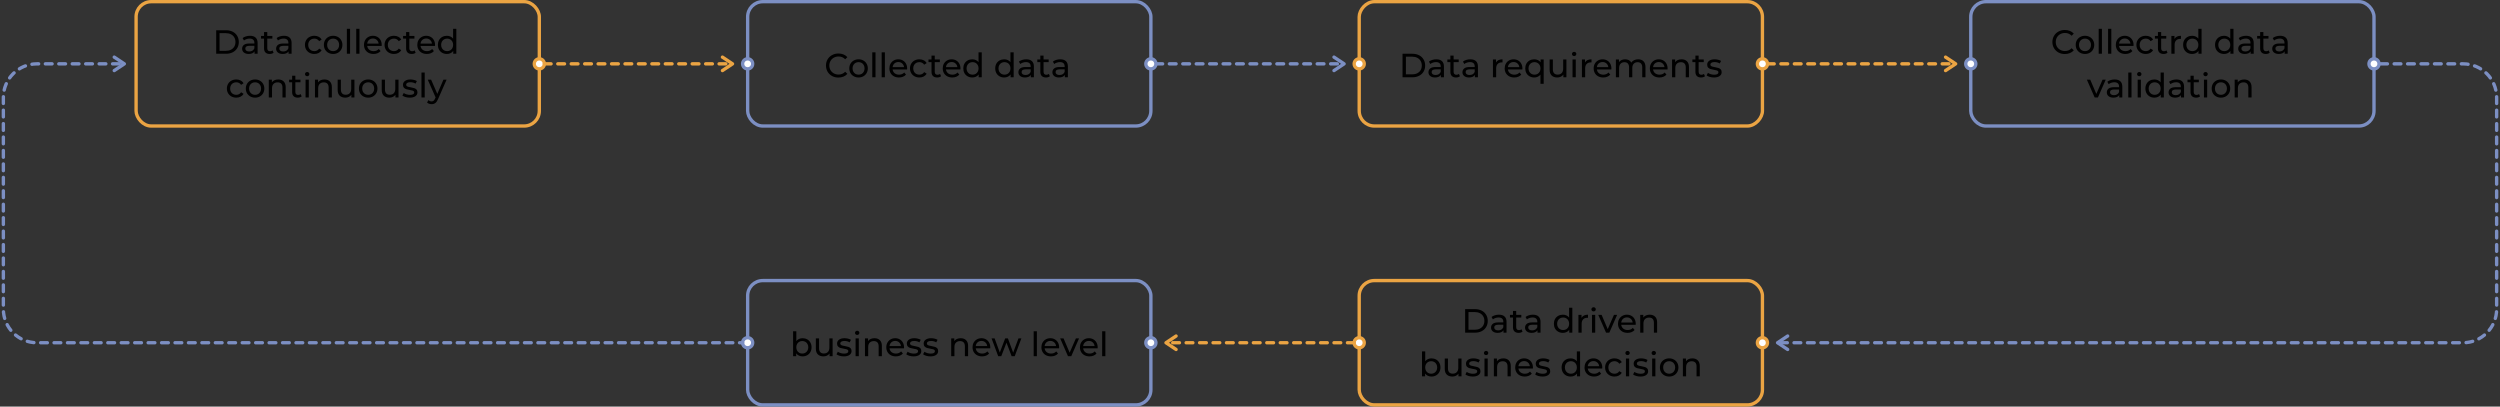 <svg width="744" height="121" viewBox="0 0 744 121" fill="none" xmlns="http://www.w3.org/2000/svg">
<rect x="0" y="0" width="744" height="121" fill="#333333" stroke="none"/>
<rect x="40.5" y="0.5" width="120" height="37" rx="4.5" stroke="#EBA443"/>
<path d="M64.341 9H67.291C68.031 9 68.688 9.147 69.261 9.44C69.834 9.733 70.278 10.147 70.591 10.68C70.911 11.207 71.071 11.813 71.071 12.5C71.071 13.187 70.911 13.797 70.591 14.33C70.278 14.857 69.834 15.267 69.261 15.56C68.688 15.853 68.031 16 67.291 16H64.341V9ZM67.231 15.13C67.798 15.13 68.294 15.02 68.721 14.8C69.154 14.58 69.488 14.273 69.721 13.88C69.954 13.48 70.071 13.02 70.071 12.5C70.071 11.98 69.954 11.523 69.721 11.13C69.488 10.73 69.154 10.42 68.721 10.2C68.294 9.98 67.798 9.87 67.231 9.87H65.341V15.13H67.231ZM74.393 10.65C75.126 10.65 75.686 10.83 76.073 11.19C76.466 11.55 76.663 12.087 76.663 12.8V16H75.753V15.3C75.593 15.547 75.363 15.737 75.063 15.87C74.769 15.997 74.419 16.06 74.013 16.06C73.419 16.06 72.943 15.917 72.583 15.63C72.229 15.343 72.053 14.967 72.053 14.5C72.053 14.033 72.223 13.66 72.563 13.38C72.903 13.093 73.443 12.95 74.183 12.95H75.703V12.76C75.703 12.347 75.583 12.03 75.343 11.81C75.103 11.59 74.749 11.48 74.283 11.48C73.969 11.48 73.663 11.533 73.363 11.64C73.063 11.74 72.809 11.877 72.603 12.05L72.203 11.33C72.476 11.11 72.803 10.943 73.183 10.83C73.563 10.71 73.966 10.65 74.393 10.65ZM74.173 15.32C74.539 15.32 74.856 15.24 75.123 15.08C75.389 14.913 75.583 14.68 75.703 14.38V13.64H74.223C73.409 13.64 73.003 13.913 73.003 14.46C73.003 14.727 73.106 14.937 73.313 15.09C73.519 15.243 73.806 15.32 74.173 15.32ZM81.419 15.69C81.279 15.81 81.106 15.903 80.899 15.97C80.693 16.03 80.479 16.06 80.259 16.06C79.726 16.06 79.313 15.917 79.019 15.63C78.726 15.343 78.579 14.933 78.579 14.4V11.49H77.679V10.7H78.579V9.54H79.539V10.7H81.059V11.49H79.539V14.36C79.539 14.647 79.609 14.867 79.749 15.02C79.896 15.173 80.103 15.25 80.369 15.25C80.663 15.25 80.913 15.167 81.119 15L81.419 15.69ZM84.51 10.65C85.243 10.65 85.803 10.83 86.19 11.19C86.583 11.55 86.78 12.087 86.78 12.8V16H85.87V15.3C85.71 15.547 85.48 15.737 85.18 15.87C84.887 15.997 84.537 16.06 84.13 16.06C83.537 16.06 83.06 15.917 82.7 15.63C82.347 15.343 82.17 14.967 82.17 14.5C82.17 14.033 82.34 13.66 82.68 13.38C83.02 13.093 83.56 12.95 84.3 12.95H85.82V12.76C85.82 12.347 85.7 12.03 85.46 11.81C85.22 11.59 84.867 11.48 84.4 11.48C84.087 11.48 83.78 11.533 83.48 11.64C83.18 11.74 82.927 11.877 82.72 12.05L82.32 11.33C82.593 11.11 82.92 10.943 83.3 10.83C83.68 10.71 84.083 10.65 84.51 10.65ZM84.29 15.32C84.657 15.32 84.973 15.24 85.24 15.08C85.507 14.913 85.7 14.68 85.82 14.38V13.64H84.34C83.527 13.64 83.12 13.913 83.12 14.46C83.12 14.727 83.223 14.937 83.43 15.09C83.637 15.243 83.923 15.32 84.29 15.32ZM93.552 16.06C93.012 16.06 92.529 15.943 92.102 15.71C91.682 15.477 91.352 15.157 91.112 14.75C90.872 14.337 90.752 13.87 90.752 13.35C90.752 12.83 90.872 12.367 91.112 11.96C91.352 11.547 91.682 11.227 92.102 11C92.529 10.767 93.012 10.65 93.552 10.65C94.032 10.65 94.459 10.747 94.832 10.94C95.212 11.133 95.505 11.413 95.712 11.78L94.982 12.25C94.815 11.997 94.609 11.807 94.362 11.68C94.115 11.553 93.842 11.49 93.542 11.49C93.195 11.49 92.882 11.567 92.602 11.72C92.329 11.873 92.112 12.093 91.952 12.38C91.799 12.66 91.722 12.983 91.722 13.35C91.722 13.723 91.799 14.053 91.952 14.34C92.112 14.62 92.329 14.837 92.602 14.99C92.882 15.143 93.195 15.22 93.542 15.22C93.842 15.22 94.115 15.157 94.362 15.03C94.609 14.903 94.815 14.713 94.982 14.46L95.712 14.92C95.505 15.287 95.212 15.57 94.832 15.77C94.459 15.963 94.032 16.06 93.552 16.06ZM99.147 16.06C98.62 16.06 98.147 15.943 97.727 15.71C97.307 15.477 96.977 15.157 96.737 14.75C96.504 14.337 96.387 13.87 96.387 13.35C96.387 12.83 96.504 12.367 96.737 11.96C96.977 11.547 97.307 11.227 97.727 11C98.147 10.767 98.62 10.65 99.147 10.65C99.674 10.65 100.143 10.767 100.557 11C100.977 11.227 101.303 11.547 101.537 11.96C101.777 12.367 101.897 12.83 101.897 13.35C101.897 13.87 101.777 14.337 101.537 14.75C101.303 15.157 100.977 15.477 100.557 15.71C100.143 15.943 99.674 16.06 99.147 16.06ZM99.147 15.22C99.487 15.22 99.79 15.143 100.057 14.99C100.33 14.83 100.543 14.61 100.697 14.33C100.85 14.043 100.927 13.717 100.927 13.35C100.927 12.983 100.85 12.66 100.697 12.38C100.543 12.093 100.33 11.873 100.057 11.72C99.79 11.567 99.487 11.49 99.147 11.49C98.807 11.49 98.5 11.567 98.227 11.72C97.96 11.873 97.747 12.093 97.587 12.38C97.433 12.66 97.357 12.983 97.357 13.35C97.357 13.717 97.433 14.043 97.587 14.33C97.747 14.61 97.96 14.83 98.227 14.99C98.5 15.143 98.807 15.22 99.147 15.22ZM103.224 8.58H104.184V16H103.224V8.58ZM106.017 8.58H106.977V16H106.017V8.58ZM113.6 13.38C113.6 13.453 113.594 13.55 113.58 13.67H109.28C109.34 14.137 109.544 14.513 109.89 14.8C110.244 15.08 110.68 15.22 111.2 15.22C111.834 15.22 112.344 15.007 112.73 14.58L113.26 15.2C113.02 15.48 112.72 15.693 112.36 15.84C112.007 15.987 111.61 16.06 111.17 16.06C110.61 16.06 110.114 15.947 109.68 15.72C109.247 15.487 108.91 15.163 108.67 14.75C108.437 14.337 108.32 13.87 108.32 13.35C108.32 12.837 108.434 12.373 108.66 11.96C108.894 11.547 109.21 11.227 109.61 11C110.017 10.767 110.474 10.65 110.98 10.65C111.487 10.65 111.937 10.767 112.33 11C112.73 11.227 113.04 11.547 113.26 11.96C113.487 12.373 113.6 12.847 113.6 13.38ZM110.98 11.46C110.52 11.46 110.134 11.6 109.82 11.88C109.514 12.16 109.334 12.527 109.28 12.98H112.68C112.627 12.533 112.444 12.17 112.13 11.89C111.824 11.603 111.44 11.46 110.98 11.46ZM117.243 16.06C116.703 16.06 116.22 15.943 115.793 15.71C115.373 15.477 115.043 15.157 114.803 14.75C114.563 14.337 114.443 13.87 114.443 13.35C114.443 12.83 114.563 12.367 114.803 11.96C115.043 11.547 115.373 11.227 115.793 11C116.22 10.767 116.703 10.65 117.243 10.65C117.723 10.65 118.15 10.747 118.523 10.94C118.903 11.133 119.197 11.413 119.403 11.78L118.673 12.25C118.507 11.997 118.3 11.807 118.053 11.68C117.807 11.553 117.533 11.49 117.233 11.49C116.887 11.49 116.573 11.567 116.293 11.72C116.02 11.873 115.803 12.093 115.643 12.38C115.49 12.66 115.413 12.983 115.413 13.35C115.413 13.723 115.49 14.053 115.643 14.34C115.803 14.62 116.02 14.837 116.293 14.99C116.573 15.143 116.887 15.22 117.233 15.22C117.533 15.22 117.807 15.157 118.053 15.03C118.3 14.903 118.507 14.713 118.673 14.46L119.403 14.92C119.197 15.287 118.903 15.57 118.523 15.77C118.15 15.963 117.723 16.06 117.243 16.06ZM123.695 15.69C123.555 15.81 123.381 15.903 123.175 15.97C122.968 16.03 122.755 16.06 122.535 16.06C122.001 16.06 121.588 15.917 121.295 15.63C121.001 15.343 120.855 14.933 120.855 14.4V11.49H119.955V10.7H120.855V9.54H121.815V10.7H123.335V11.49H121.815V14.36C121.815 14.647 121.885 14.867 122.025 15.02C122.171 15.173 122.378 15.25 122.645 15.25C122.938 15.25 123.188 15.167 123.395 15L123.695 15.69ZM129.47 13.38C129.47 13.453 129.463 13.55 129.45 13.67H125.15C125.21 14.137 125.413 14.513 125.76 14.8C126.113 15.08 126.55 15.22 127.07 15.22C127.703 15.22 128.213 15.007 128.6 14.58L129.13 15.2C128.89 15.48 128.59 15.693 128.23 15.84C127.876 15.987 127.48 16.06 127.04 16.06C126.48 16.06 125.983 15.947 125.55 15.72C125.116 15.487 124.78 15.163 124.54 14.75C124.306 14.337 124.19 13.87 124.19 13.35C124.19 12.837 124.303 12.373 124.53 11.96C124.763 11.547 125.08 11.227 125.48 11C125.886 10.767 126.343 10.65 126.85 10.65C127.356 10.65 127.806 10.767 128.2 11C128.6 11.227 128.91 11.547 129.13 11.96C129.356 12.373 129.47 12.847 129.47 13.38ZM126.85 11.46C126.39 11.46 126.003 11.6 125.69 11.88C125.383 12.16 125.203 12.527 125.15 12.98H128.55C128.496 12.533 128.313 12.17 128 11.89C127.693 11.603 127.31 11.46 126.85 11.46ZM135.803 8.58V16H134.883V15.16C134.669 15.453 134.399 15.677 134.073 15.83C133.746 15.983 133.386 16.06 132.993 16.06C132.479 16.06 132.019 15.947 131.613 15.72C131.206 15.493 130.886 15.177 130.653 14.77C130.426 14.357 130.313 13.883 130.313 13.35C130.313 12.817 130.426 12.347 130.653 11.94C130.886 11.533 131.206 11.217 131.613 10.99C132.019 10.763 132.479 10.65 132.993 10.65C133.373 10.65 133.723 10.723 134.043 10.87C134.363 11.01 134.629 11.22 134.843 11.5V8.58H135.803ZM133.073 15.22C133.406 15.22 133.709 15.143 133.983 14.99C134.256 14.83 134.469 14.61 134.623 14.33C134.776 14.043 134.853 13.717 134.853 13.35C134.853 12.983 134.776 12.66 134.623 12.38C134.469 12.093 134.256 11.873 133.983 11.72C133.709 11.567 133.406 11.49 133.073 11.49C132.733 11.49 132.426 11.567 132.153 11.72C131.886 11.873 131.673 12.093 131.513 12.38C131.359 12.66 131.283 12.983 131.283 13.35C131.283 13.717 131.359 14.043 131.513 14.33C131.673 14.61 131.886 14.83 132.153 14.99C132.426 15.143 132.733 15.22 133.073 15.22ZM70.32 29.06C69.78 29.06 69.296 28.943 68.87 28.71C68.45 28.477 68.12 28.157 67.88 27.75C67.64 27.337 67.52 26.87 67.52 26.35C67.52 25.83 67.64 25.367 67.88 24.96C68.12 24.547 68.45 24.227 68.87 24C69.296 23.767 69.78 23.65 70.32 23.65C70.8 23.65 71.226 23.747 71.6 23.94C71.98 24.133 72.273 24.413 72.48 24.78L71.75 25.25C71.583 24.997 71.376 24.807 71.13 24.68C70.883 24.553 70.61 24.49 70.31 24.49C69.963 24.49 69.65 24.567 69.37 24.72C69.096 24.873 68.88 25.093 68.72 25.38C68.566 25.66 68.49 25.983 68.49 26.35C68.49 26.723 68.566 27.053 68.72 27.34C68.88 27.62 69.096 27.837 69.37 27.99C69.65 28.143 69.963 28.22 70.31 28.22C70.61 28.22 70.883 28.157 71.13 28.03C71.376 27.903 71.583 27.713 71.75 27.46L72.48 27.92C72.273 28.287 71.98 28.57 71.6 28.77C71.226 28.963 70.8 29.06 70.32 29.06ZM75.914 29.06C75.388 29.06 74.914 28.943 74.494 28.71C74.074 28.477 73.744 28.157 73.504 27.75C73.271 27.337 73.154 26.87 73.154 26.35C73.154 25.83 73.271 25.367 73.504 24.96C73.744 24.547 74.074 24.227 74.494 24C74.914 23.767 75.388 23.65 75.914 23.65C76.441 23.65 76.911 23.767 77.324 24C77.744 24.227 78.071 24.547 78.304 24.96C78.544 25.367 78.664 25.83 78.664 26.35C78.664 26.87 78.544 27.337 78.304 27.75C78.071 28.157 77.744 28.477 77.324 28.71C76.911 28.943 76.441 29.06 75.914 29.06ZM75.914 28.22C76.254 28.22 76.558 28.143 76.824 27.99C77.098 27.83 77.311 27.61 77.464 27.33C77.618 27.043 77.694 26.717 77.694 26.35C77.694 25.983 77.618 25.66 77.464 25.38C77.311 25.093 77.098 24.873 76.824 24.72C76.558 24.567 76.254 24.49 75.914 24.49C75.574 24.49 75.268 24.567 74.994 24.72C74.728 24.873 74.514 25.093 74.354 25.38C74.201 25.66 74.124 25.983 74.124 26.35C74.124 26.717 74.201 27.043 74.354 27.33C74.514 27.61 74.728 27.83 74.994 27.99C75.268 28.143 75.574 28.22 75.914 28.22ZM82.822 23.65C83.495 23.65 84.029 23.847 84.422 24.24C84.822 24.627 85.022 25.197 85.022 25.95V29H84.062V26.06C84.062 25.547 83.939 25.16 83.692 24.9C83.445 24.64 83.092 24.51 82.632 24.51C82.112 24.51 81.702 24.663 81.402 24.97C81.102 25.27 80.952 25.703 80.952 26.27V29H79.992V23.7H80.912V24.5C81.105 24.227 81.365 24.017 81.692 23.87C82.025 23.723 82.402 23.65 82.822 23.65ZM89.779 28.69C89.639 28.81 89.465 28.903 89.259 28.97C89.052 29.03 88.839 29.06 88.619 29.06C88.085 29.06 87.672 28.917 87.379 28.63C87.085 28.343 86.939 27.933 86.939 27.4V24.49H86.039V23.7H86.939V22.54H87.899V23.7H89.419V24.49H87.899V27.36C87.899 27.647 87.969 27.867 88.109 28.02C88.255 28.173 88.462 28.25 88.729 28.25C89.022 28.25 89.272 28.167 89.479 28L89.779 28.69ZM90.939 23.7H91.899V29H90.939V23.7ZM91.419 22.68C91.233 22.68 91.076 22.62 90.949 22.5C90.829 22.38 90.769 22.233 90.769 22.06C90.769 21.887 90.829 21.74 90.949 21.62C91.076 21.493 91.233 21.43 91.419 21.43C91.606 21.43 91.759 21.49 91.879 21.61C92.006 21.723 92.069 21.867 92.069 22.04C92.069 22.22 92.006 22.373 91.879 22.5C91.759 22.62 91.606 22.68 91.419 22.68ZM96.562 23.65C97.236 23.65 97.769 23.847 98.162 24.24C98.562 24.627 98.762 25.197 98.762 25.95V29H97.802V26.06C97.802 25.547 97.679 25.16 97.432 24.9C97.186 24.64 96.832 24.51 96.372 24.51C95.852 24.51 95.442 24.663 95.142 24.97C94.842 25.27 94.692 25.703 94.692 26.27V29H93.732V23.7H94.652V24.5C94.846 24.227 95.106 24.017 95.432 23.87C95.766 23.723 96.142 23.65 96.562 23.65ZM105.479 23.7V29H104.569V28.2C104.376 28.473 104.119 28.687 103.799 28.84C103.486 28.987 103.142 29.06 102.769 29.06C102.062 29.06 101.506 28.867 101.099 28.48C100.692 28.087 100.489 27.51 100.489 26.75V23.7H101.449V26.64C101.449 27.153 101.572 27.543 101.819 27.81C102.066 28.07 102.419 28.2 102.879 28.2C103.386 28.2 103.786 28.047 104.079 27.74C104.372 27.433 104.519 27 104.519 26.44V23.7H105.479ZM109.576 29.06C109.05 29.06 108.576 28.943 108.156 28.71C107.736 28.477 107.406 28.157 107.166 27.75C106.933 27.337 106.816 26.87 106.816 26.35C106.816 25.83 106.933 25.367 107.166 24.96C107.406 24.547 107.736 24.227 108.156 24C108.576 23.767 109.05 23.65 109.576 23.65C110.103 23.65 110.573 23.767 110.986 24C111.406 24.227 111.733 24.547 111.966 24.96C112.206 25.367 112.326 25.83 112.326 26.35C112.326 26.87 112.206 27.337 111.966 27.75C111.733 28.157 111.406 28.477 110.986 28.71C110.573 28.943 110.103 29.06 109.576 29.06ZM109.576 28.22C109.916 28.22 110.22 28.143 110.486 27.99C110.76 27.83 110.973 27.61 111.126 27.33C111.28 27.043 111.356 26.717 111.356 26.35C111.356 25.983 111.28 25.66 111.126 25.38C110.973 25.093 110.76 24.873 110.486 24.72C110.22 24.567 109.916 24.49 109.576 24.49C109.236 24.49 108.93 24.567 108.656 24.72C108.39 24.873 108.176 25.093 108.016 25.38C107.863 25.66 107.786 25.983 107.786 26.35C107.786 26.717 107.863 27.043 108.016 27.33C108.176 27.61 108.39 27.83 108.656 27.99C108.93 28.143 109.236 28.22 109.576 28.22ZM118.594 23.7V29H117.684V28.2C117.491 28.473 117.234 28.687 116.914 28.84C116.601 28.987 116.257 29.06 115.884 29.06C115.177 29.06 114.621 28.867 114.214 28.48C113.807 28.087 113.604 27.51 113.604 26.75V23.7H114.564V26.64C114.564 27.153 114.687 27.543 114.934 27.81C115.181 28.07 115.534 28.2 115.994 28.2C116.501 28.2 116.901 28.047 117.194 27.74C117.487 27.433 117.634 27 117.634 26.44V23.7H118.594ZM121.942 29.06C121.508 29.06 121.092 29.003 120.692 28.89C120.292 28.77 119.978 28.62 119.752 28.44L120.152 27.68C120.385 27.847 120.668 27.98 121.002 28.08C121.335 28.18 121.672 28.23 122.012 28.23C122.852 28.23 123.272 27.99 123.272 27.51C123.272 27.35 123.215 27.223 123.102 27.13C122.988 27.037 122.845 26.97 122.672 26.93C122.505 26.883 122.265 26.833 121.952 26.78C121.525 26.713 121.175 26.637 120.902 26.55C120.635 26.463 120.405 26.317 120.212 26.11C120.018 25.903 119.922 25.613 119.922 25.24C119.922 24.76 120.122 24.377 120.522 24.09C120.922 23.797 121.458 23.65 122.132 23.65C122.485 23.65 122.838 23.693 123.192 23.78C123.545 23.867 123.835 23.983 124.062 24.13L123.652 24.89C123.218 24.61 122.708 24.47 122.122 24.47C121.715 24.47 121.405 24.537 121.192 24.67C120.978 24.803 120.872 24.98 120.872 25.2C120.872 25.373 120.932 25.51 121.052 25.61C121.172 25.71 121.318 25.783 121.492 25.83C121.672 25.877 121.922 25.93 122.242 25.99C122.668 26.063 123.012 26.143 123.272 26.23C123.538 26.31 123.765 26.45 123.952 26.65C124.138 26.85 124.232 27.13 124.232 27.49C124.232 27.97 124.025 28.353 123.612 28.64C123.205 28.92 122.648 29.06 121.942 29.06ZM125.431 21.58H126.391V29H125.431V21.58ZM132.914 23.7L130.344 29.53C130.118 30.07 129.851 30.45 129.544 30.67C129.244 30.89 128.881 31 128.454 31C128.194 31 127.941 30.957 127.694 30.87C127.454 30.79 127.254 30.67 127.094 30.51L127.504 29.79C127.778 30.05 128.094 30.18 128.454 30.18C128.688 30.18 128.881 30.117 129.034 29.99C129.194 29.87 129.338 29.66 129.464 29.36L129.634 28.99L127.294 23.7H128.294L130.144 27.94L131.974 23.7H132.914Z" fill="black"/>
<circle cx="160.5" cy="19" r="2" fill="#EBA443"/>
<circle cx="160.5" cy="19" r="1" fill="white"/>
<rect x="404.5" y="83.5" width="120" height="37" rx="4.5" stroke="#EBA443"/>
<path d="M436.024 92H438.974C439.714 92 440.37 92.147 440.944 92.44C441.517 92.733 441.96 93.147 442.274 93.68C442.594 94.207 442.754 94.813 442.754 95.5C442.754 96.187 442.594 96.797 442.274 97.33C441.96 97.857 441.517 98.267 440.944 98.56C440.37 98.853 439.714 99 438.974 99H436.024V92ZM438.914 98.13C439.48 98.13 439.977 98.02 440.404 97.8C440.837 97.58 441.17 97.273 441.404 96.88C441.637 96.48 441.754 96.02 441.754 95.5C441.754 94.98 441.637 94.523 441.404 94.13C441.17 93.73 440.837 93.42 440.404 93.2C439.977 92.98 439.48 92.87 438.914 92.87H437.024V98.13H438.914ZM446.075 93.65C446.809 93.65 447.369 93.83 447.755 94.19C448.149 94.55 448.345 95.087 448.345 95.8V99H447.435V98.3C447.275 98.547 447.045 98.737 446.745 98.87C446.452 98.997 446.102 99.06 445.695 99.06C445.102 99.06 444.625 98.917 444.265 98.63C443.912 98.343 443.735 97.967 443.735 97.5C443.735 97.033 443.905 96.66 444.245 96.38C444.585 96.093 445.125 95.95 445.865 95.95H447.385V95.76C447.385 95.347 447.265 95.03 447.025 94.81C446.785 94.59 446.432 94.48 445.965 94.48C445.652 94.48 445.345 94.533 445.045 94.64C444.745 94.74 444.492 94.877 444.285 95.05L443.885 94.33C444.159 94.11 444.485 93.943 444.865 93.83C445.245 93.71 445.649 93.65 446.075 93.65ZM445.855 98.32C446.222 98.32 446.539 98.24 446.805 98.08C447.072 97.913 447.265 97.68 447.385 97.38V96.64H445.905C445.092 96.64 444.685 96.913 444.685 97.46C444.685 97.727 444.789 97.937 444.995 98.09C445.202 98.243 445.489 98.32 445.855 98.32ZM453.102 98.69C452.962 98.81 452.789 98.903 452.582 98.97C452.375 99.03 452.162 99.06 451.942 99.06C451.409 99.06 450.995 98.917 450.702 98.63C450.409 98.343 450.262 97.933 450.262 97.4V94.49H449.362V93.7H450.262V92.54H451.222V93.7H452.742V94.49H451.222V97.36C451.222 97.647 451.292 97.867 451.432 98.02C451.579 98.173 451.785 98.25 452.052 98.25C452.345 98.25 452.595 98.167 452.802 98L453.102 98.69ZM456.193 93.65C456.926 93.65 457.486 93.83 457.873 94.19C458.266 94.55 458.463 95.087 458.463 95.8V99H457.553V98.3C457.393 98.547 457.163 98.737 456.863 98.87C456.569 98.997 456.219 99.06 455.813 99.06C455.219 99.06 454.743 98.917 454.383 98.63C454.029 98.343 453.853 97.967 453.853 97.5C453.853 97.033 454.023 96.66 454.363 96.38C454.703 96.093 455.243 95.95 455.983 95.95H457.503V95.76C457.503 95.347 457.383 95.03 457.143 94.81C456.903 94.59 456.549 94.48 456.083 94.48C455.769 94.48 455.463 94.533 455.163 94.64C454.863 94.74 454.609 94.877 454.403 95.05L454.003 94.33C454.276 94.11 454.603 93.943 454.983 93.83C455.363 93.71 455.766 93.65 456.193 93.65ZM455.973 98.32C456.339 98.32 456.656 98.24 456.923 98.08C457.189 97.913 457.383 97.68 457.503 97.38V96.64H456.023C455.209 96.64 454.803 96.913 454.803 97.46C454.803 97.727 454.906 97.937 455.113 98.09C455.319 98.243 455.606 98.32 455.973 98.32ZM467.925 91.58V99H467.005V98.16C466.791 98.453 466.521 98.677 466.195 98.83C465.868 98.983 465.508 99.06 465.115 99.06C464.601 99.06 464.141 98.947 463.735 98.72C463.328 98.493 463.008 98.177 462.775 97.77C462.548 97.357 462.435 96.883 462.435 96.35C462.435 95.817 462.548 95.347 462.775 94.94C463.008 94.533 463.328 94.217 463.735 93.99C464.141 93.763 464.601 93.65 465.115 93.65C465.495 93.65 465.845 93.723 466.165 93.87C466.485 94.01 466.751 94.22 466.965 94.5V91.58H467.925ZM465.195 98.22C465.528 98.22 465.831 98.143 466.105 97.99C466.378 97.83 466.591 97.61 466.745 97.33C466.898 97.043 466.975 96.717 466.975 96.35C466.975 95.983 466.898 95.66 466.745 95.38C466.591 95.093 466.378 94.873 466.105 94.72C465.831 94.567 465.528 94.49 465.195 94.49C464.855 94.49 464.548 94.567 464.275 94.72C464.008 94.873 463.795 95.093 463.635 95.38C463.481 95.66 463.405 95.983 463.405 96.35C463.405 96.717 463.481 97.043 463.635 97.33C463.795 97.61 464.008 97.83 464.275 97.99C464.548 98.143 464.855 98.22 465.195 98.22ZM470.661 94.59C470.828 94.283 471.074 94.05 471.401 93.89C471.728 93.73 472.124 93.65 472.591 93.65V94.58C472.538 94.573 472.464 94.57 472.371 94.57C471.851 94.57 471.441 94.727 471.141 95.04C470.848 95.347 470.701 95.787 470.701 96.36V99H469.741V93.7H470.661V94.59ZM473.774 93.7H474.734V99H473.774V93.7ZM474.254 92.68C474.068 92.68 473.911 92.62 473.784 92.5C473.664 92.38 473.604 92.233 473.604 92.06C473.604 91.887 473.664 91.74 473.784 91.62C473.911 91.493 474.068 91.43 474.254 91.43C474.441 91.43 474.594 91.49 474.714 91.61C474.841 91.723 474.904 91.867 474.904 92.04C474.904 92.22 474.841 92.373 474.714 92.5C474.594 92.62 474.441 92.68 474.254 92.68ZM481.257 93.7L478.937 99H477.957L475.637 93.7H476.637L478.457 97.95L480.317 93.7H481.257ZM486.797 96.38C486.797 96.453 486.79 96.55 486.777 96.67H482.477C482.537 97.137 482.74 97.513 483.087 97.8C483.44 98.08 483.877 98.22 484.397 98.22C485.03 98.22 485.54 98.007 485.927 97.58L486.457 98.2C486.217 98.48 485.917 98.693 485.557 98.84C485.203 98.987 484.807 99.06 484.367 99.06C483.807 99.06 483.31 98.947 482.877 98.72C482.443 98.487 482.107 98.163 481.867 97.75C481.633 97.337 481.517 96.87 481.517 96.35C481.517 95.837 481.63 95.373 481.857 94.96C482.09 94.547 482.407 94.227 482.807 94C483.213 93.767 483.67 93.65 484.177 93.65C484.683 93.65 485.133 93.767 485.527 94C485.927 94.227 486.237 94.547 486.457 94.96C486.683 95.373 486.797 95.847 486.797 96.38ZM484.177 94.46C483.717 94.46 483.33 94.6 483.017 94.88C482.71 95.16 482.53 95.527 482.477 95.98H485.877C485.823 95.533 485.64 95.17 485.327 94.89C485.02 94.603 484.637 94.46 484.177 94.46ZM490.96 93.65C491.633 93.65 492.166 93.847 492.56 94.24C492.96 94.627 493.16 95.197 493.16 95.95V99H492.2V96.06C492.2 95.547 492.076 95.16 491.83 94.9C491.583 94.64 491.23 94.51 490.77 94.51C490.25 94.51 489.84 94.663 489.54 94.97C489.24 95.27 489.09 95.703 489.09 96.27V99H488.13V93.7H489.05V94.5C489.243 94.227 489.503 94.017 489.83 93.87C490.163 93.723 490.54 93.65 490.96 93.65ZM425.998 106.65C426.512 106.65 426.972 106.763 427.378 106.99C427.785 107.217 428.102 107.533 428.328 107.94C428.562 108.347 428.678 108.817 428.678 109.35C428.678 109.883 428.562 110.357 428.328 110.77C428.102 111.177 427.785 111.493 427.378 111.72C426.972 111.947 426.512 112.06 425.998 112.06C425.605 112.06 425.245 111.983 424.918 111.83C424.592 111.677 424.322 111.453 424.108 111.16V112H423.188V104.58H424.148V107.5C424.362 107.22 424.628 107.01 424.948 106.87C425.268 106.723 425.618 106.65 425.998 106.65ZM425.918 111.22C426.258 111.22 426.562 111.143 426.828 110.99C427.102 110.83 427.315 110.61 427.468 110.33C427.628 110.043 427.708 109.717 427.708 109.35C427.708 108.983 427.628 108.66 427.468 108.38C427.315 108.093 427.102 107.873 426.828 107.72C426.562 107.567 426.258 107.49 425.918 107.49C425.585 107.49 425.282 107.567 425.008 107.72C424.735 107.873 424.522 108.093 424.368 108.38C424.215 108.66 424.138 108.983 424.138 109.35C424.138 109.717 424.215 110.043 424.368 110.33C424.522 110.61 424.735 110.83 425.008 110.99C425.282 111.143 425.585 111.22 425.918 111.22ZM434.945 106.7V112H434.035V111.2C433.841 111.473 433.585 111.687 433.265 111.84C432.951 111.987 432.608 112.06 432.235 112.06C431.528 112.06 430.971 111.867 430.565 111.48C430.158 111.087 429.955 110.51 429.955 109.75V106.7H430.915V109.64C430.915 110.153 431.038 110.543 431.285 110.81C431.531 111.07 431.885 111.2 432.345 111.2C432.851 111.2 433.251 111.047 433.545 110.74C433.838 110.433 433.985 110 433.985 109.44V106.7H434.945ZM438.292 112.06C437.859 112.06 437.442 112.003 437.042 111.89C436.642 111.77 436.329 111.62 436.102 111.44L436.502 110.68C436.736 110.847 437.019 110.98 437.352 111.08C437.686 111.18 438.022 111.23 438.362 111.23C439.202 111.23 439.622 110.99 439.622 110.51C439.622 110.35 439.566 110.223 439.452 110.13C439.339 110.037 439.196 109.97 439.022 109.93C438.856 109.883 438.616 109.833 438.302 109.78C437.876 109.713 437.526 109.637 437.252 109.55C436.986 109.463 436.756 109.317 436.562 109.11C436.369 108.903 436.272 108.613 436.272 108.24C436.272 107.76 436.472 107.377 436.872 107.09C437.272 106.797 437.809 106.65 438.482 106.65C438.836 106.65 439.189 106.693 439.542 106.78C439.896 106.867 440.186 106.983 440.412 107.13L440.002 107.89C439.569 107.61 439.059 107.47 438.472 107.47C438.066 107.47 437.756 107.537 437.542 107.67C437.329 107.803 437.222 107.98 437.222 108.2C437.222 108.373 437.282 108.51 437.402 108.61C437.522 108.71 437.669 108.783 437.842 108.83C438.022 108.877 438.272 108.93 438.592 108.99C439.019 109.063 439.362 109.143 439.622 109.23C439.889 109.31 440.116 109.45 440.302 109.65C440.489 109.85 440.582 110.13 440.582 110.49C440.582 110.97 440.376 111.353 439.962 111.64C439.556 111.92 438.999 112.06 438.292 112.06ZM441.782 106.7H442.742V112H441.782V106.7ZM442.262 105.68C442.075 105.68 441.919 105.62 441.792 105.5C441.672 105.38 441.612 105.233 441.612 105.06C441.612 104.887 441.672 104.74 441.792 104.62C441.919 104.493 442.075 104.43 442.262 104.43C442.449 104.43 442.602 104.49 442.722 104.61C442.849 104.723 442.912 104.867 442.912 105.04C442.912 105.22 442.849 105.373 442.722 105.5C442.602 105.62 442.449 105.68 442.262 105.68ZM447.405 106.65C448.078 106.65 448.612 106.847 449.005 107.24C449.405 107.627 449.605 108.197 449.605 108.95V112H448.645V109.06C448.645 108.547 448.522 108.16 448.275 107.9C448.028 107.64 447.675 107.51 447.215 107.51C446.695 107.51 446.285 107.663 445.985 107.97C445.685 108.27 445.535 108.703 445.535 109.27V112H444.575V106.7H445.495V107.5C445.688 107.227 445.948 107.017 446.275 106.87C446.608 106.723 446.985 106.65 447.405 106.65ZM456.201 109.38C456.201 109.453 456.194 109.55 456.181 109.67H451.881C451.941 110.137 452.144 110.513 452.491 110.8C452.844 111.08 453.281 111.22 453.801 111.22C454.434 111.22 454.944 111.007 455.331 110.58L455.861 111.2C455.621 111.48 455.321 111.693 454.961 111.84C454.608 111.987 454.211 112.06 453.771 112.06C453.211 112.06 452.714 111.947 452.281 111.72C451.848 111.487 451.511 111.163 451.271 110.75C451.038 110.337 450.921 109.87 450.921 109.35C450.921 108.837 451.034 108.373 451.261 107.96C451.494 107.547 451.811 107.227 452.211 107C452.618 106.767 453.074 106.65 453.581 106.65C454.088 106.65 454.538 106.767 454.931 107C455.331 107.227 455.641 107.547 455.861 107.96C456.088 108.373 456.201 108.847 456.201 109.38ZM453.581 107.46C453.121 107.46 452.734 107.6 452.421 107.88C452.114 108.16 451.934 108.527 451.881 108.98H455.281C455.228 108.533 455.044 108.17 454.731 107.89C454.424 107.603 454.041 107.46 453.581 107.46ZM459.054 112.06C458.621 112.06 458.204 112.003 457.804 111.89C457.404 111.77 457.091 111.62 456.864 111.44L457.264 110.68C457.497 110.847 457.781 110.98 458.114 111.08C458.447 111.18 458.784 111.23 459.124 111.23C459.964 111.23 460.384 110.99 460.384 110.51C460.384 110.35 460.327 110.223 460.214 110.13C460.101 110.037 459.957 109.97 459.784 109.93C459.617 109.883 459.377 109.833 459.064 109.78C458.637 109.713 458.287 109.637 458.014 109.55C457.747 109.463 457.517 109.317 457.324 109.11C457.131 108.903 457.034 108.613 457.034 108.24C457.034 107.76 457.234 107.377 457.634 107.09C458.034 106.797 458.571 106.65 459.244 106.65C459.597 106.65 459.951 106.693 460.304 106.78C460.657 106.867 460.947 106.983 461.174 107.13L460.764 107.89C460.331 107.61 459.821 107.47 459.234 107.47C458.827 107.47 458.517 107.537 458.304 107.67C458.091 107.803 457.984 107.98 457.984 108.2C457.984 108.373 458.044 108.51 458.164 108.61C458.284 108.71 458.431 108.783 458.604 108.83C458.784 108.877 459.034 108.93 459.354 108.99C459.781 109.063 460.124 109.143 460.384 109.23C460.651 109.31 460.877 109.45 461.064 109.65C461.251 109.85 461.344 110.13 461.344 110.49C461.344 110.97 461.137 111.353 460.724 111.64C460.317 111.92 459.761 112.06 459.054 112.06ZM470.229 104.58V112H469.309V111.16C469.096 111.453 468.826 111.677 468.499 111.83C468.173 111.983 467.813 112.06 467.419 112.06C466.906 112.06 466.446 111.947 466.039 111.72C465.633 111.493 465.313 111.177 465.079 110.77C464.853 110.357 464.739 109.883 464.739 109.35C464.739 108.817 464.853 108.347 465.079 107.94C465.313 107.533 465.633 107.217 466.039 106.99C466.446 106.763 466.906 106.65 467.419 106.65C467.799 106.65 468.149 106.723 468.469 106.87C468.789 107.01 469.056 107.22 469.269 107.5V104.58H470.229ZM467.499 111.22C467.833 111.22 468.136 111.143 468.409 110.99C468.683 110.83 468.896 110.61 469.049 110.33C469.203 110.043 469.279 109.717 469.279 109.35C469.279 108.983 469.203 108.66 469.049 108.38C468.896 108.093 468.683 107.873 468.409 107.72C468.136 107.567 467.833 107.49 467.499 107.49C467.159 107.49 466.853 107.567 466.579 107.72C466.313 107.873 466.099 108.093 465.939 108.38C465.786 108.66 465.709 108.983 465.709 109.35C465.709 109.717 465.786 110.043 465.939 110.33C466.099 110.61 466.313 110.83 466.579 110.99C466.853 111.143 467.159 111.22 467.499 111.22ZM476.836 109.38C476.836 109.453 476.829 109.55 476.816 109.67H472.516C472.576 110.137 472.779 110.513 473.126 110.8C473.479 111.08 473.916 111.22 474.436 111.22C475.069 111.22 475.579 111.007 475.966 110.58L476.496 111.2C476.256 111.48 475.956 111.693 475.596 111.84C475.242 111.987 474.846 112.06 474.406 112.06C473.846 112.06 473.349 111.947 472.916 111.72C472.482 111.487 472.146 111.163 471.906 110.75C471.672 110.337 471.556 109.87 471.556 109.35C471.556 108.837 471.669 108.373 471.896 107.96C472.129 107.547 472.446 107.227 472.846 107C473.252 106.767 473.709 106.65 474.216 106.65C474.722 106.65 475.172 106.767 475.566 107C475.966 107.227 476.276 107.547 476.496 107.96C476.722 108.373 476.836 108.847 476.836 109.38ZM474.216 107.46C473.756 107.46 473.369 107.6 473.056 107.88C472.749 108.16 472.569 108.527 472.516 108.98H475.916C475.862 108.533 475.679 108.17 475.366 107.89C475.059 107.603 474.676 107.46 474.216 107.46ZM480.479 112.06C479.939 112.06 479.455 111.943 479.029 111.71C478.609 111.477 478.279 111.157 478.039 110.75C477.799 110.337 477.679 109.87 477.679 109.35C477.679 108.83 477.799 108.367 478.039 107.96C478.279 107.547 478.609 107.227 479.029 107C479.455 106.767 479.939 106.65 480.479 106.65C480.959 106.65 481.385 106.747 481.759 106.94C482.139 107.133 482.432 107.413 482.639 107.78L481.909 108.25C481.742 107.997 481.535 107.807 481.289 107.68C481.042 107.553 480.769 107.49 480.469 107.49C480.122 107.49 479.809 107.567 479.529 107.72C479.255 107.873 479.039 108.093 478.879 108.38C478.725 108.66 478.649 108.983 478.649 109.35C478.649 109.723 478.725 110.053 478.879 110.34C479.039 110.62 479.255 110.837 479.529 110.99C479.809 111.143 480.122 111.22 480.469 111.22C480.769 111.22 481.042 111.157 481.289 111.03C481.535 110.903 481.742 110.713 481.909 110.46L482.639 110.92C482.432 111.287 482.139 111.57 481.759 111.77C481.385 111.963 480.959 112.06 480.479 112.06ZM483.882 106.7H484.842V112H483.882V106.7ZM484.362 105.68C484.175 105.68 484.018 105.62 483.892 105.5C483.772 105.38 483.712 105.233 483.712 105.06C483.712 104.887 483.772 104.74 483.892 104.62C484.018 104.493 484.175 104.43 484.362 104.43C484.548 104.43 484.702 104.49 484.822 104.61C484.948 104.723 485.012 104.867 485.012 105.04C485.012 105.22 484.948 105.373 484.822 105.5C484.702 105.62 484.548 105.68 484.362 105.68ZM488.195 112.06C487.761 112.06 487.345 112.003 486.945 111.89C486.545 111.77 486.231 111.62 486.005 111.44L486.405 110.68C486.638 110.847 486.921 110.98 487.255 111.08C487.588 111.18 487.925 111.23 488.265 111.23C489.105 111.23 489.525 110.99 489.525 110.51C489.525 110.35 489.468 110.223 489.355 110.13C489.241 110.037 489.098 109.97 488.925 109.93C488.758 109.883 488.518 109.833 488.205 109.78C487.778 109.713 487.428 109.637 487.155 109.55C486.888 109.463 486.658 109.317 486.465 109.11C486.271 108.903 486.175 108.613 486.175 108.24C486.175 107.76 486.375 107.377 486.775 107.09C487.175 106.797 487.711 106.65 488.385 106.65C488.738 106.65 489.091 106.693 489.445 106.78C489.798 106.867 490.088 106.983 490.315 107.13L489.905 107.89C489.471 107.61 488.961 107.47 488.375 107.47C487.968 107.47 487.658 107.537 487.445 107.67C487.231 107.803 487.125 107.98 487.125 108.2C487.125 108.373 487.185 108.51 487.305 108.61C487.425 108.71 487.571 108.783 487.745 108.83C487.925 108.877 488.175 108.93 488.495 108.99C488.921 109.063 489.265 109.143 489.525 109.23C489.791 109.31 490.018 109.45 490.205 109.65C490.391 109.85 490.485 110.13 490.485 110.49C490.485 110.97 490.278 111.353 489.865 111.64C489.458 111.92 488.901 112.06 488.195 112.06ZM491.684 106.7H492.644V112H491.684V106.7ZM492.164 105.68C491.978 105.68 491.821 105.62 491.694 105.5C491.574 105.38 491.514 105.233 491.514 105.06C491.514 104.887 491.574 104.74 491.694 104.62C491.821 104.493 491.978 104.43 492.164 104.43C492.351 104.43 492.504 104.49 492.624 104.61C492.751 104.723 492.814 104.867 492.814 105.04C492.814 105.22 492.751 105.373 492.624 105.5C492.504 105.62 492.351 105.68 492.164 105.68ZM496.747 112.06C496.221 112.06 495.747 111.943 495.327 111.71C494.907 111.477 494.577 111.157 494.337 110.75C494.104 110.337 493.987 109.87 493.987 109.35C493.987 108.83 494.104 108.367 494.337 107.96C494.577 107.547 494.907 107.227 495.327 107C495.747 106.767 496.221 106.65 496.747 106.65C497.274 106.65 497.744 106.767 498.157 107C498.577 107.227 498.904 107.547 499.137 107.96C499.377 108.367 499.497 108.83 499.497 109.35C499.497 109.87 499.377 110.337 499.137 110.75C498.904 111.157 498.577 111.477 498.157 111.71C497.744 111.943 497.274 112.06 496.747 112.06ZM496.747 111.22C497.087 111.22 497.391 111.143 497.657 110.99C497.931 110.83 498.144 110.61 498.297 110.33C498.451 110.043 498.527 109.717 498.527 109.35C498.527 108.983 498.451 108.66 498.297 108.38C498.144 108.093 497.931 107.873 497.657 107.72C497.391 107.567 497.087 107.49 496.747 107.49C496.407 107.49 496.101 107.567 495.827 107.72C495.561 107.873 495.347 108.093 495.187 108.38C495.034 108.66 494.957 108.983 494.957 109.35C494.957 109.717 495.034 110.043 495.187 110.33C495.347 110.61 495.561 110.83 495.827 110.99C496.101 111.143 496.407 111.22 496.747 111.22ZM503.655 106.65C504.328 106.65 504.862 106.847 505.255 107.24C505.655 107.627 505.855 108.197 505.855 108.95V112H504.895V109.06C504.895 108.547 504.772 108.16 504.525 107.9C504.278 107.64 503.925 107.51 503.465 107.51C502.945 107.51 502.535 107.663 502.235 107.97C501.935 108.27 501.785 108.703 501.785 109.27V112H500.825V106.7H501.745V107.5C501.938 107.227 502.198 107.017 502.525 106.87C502.858 106.723 503.235 106.65 503.655 106.65Z" fill="black"/>
<circle cx="524.5" cy="102" r="2" fill="#EBA443"/>
<circle cx="524.5" cy="102" r="1" fill="white"/>
<circle cx="404.5" cy="102" r="2" fill="#EBA443"/>
<circle cx="404.5" cy="102" r="1" fill="white"/>
<path d="M162 19H217" stroke="#EBA443" stroke-linecap="round" stroke-dasharray="2 2"/>
<path d="M215 17L218 19L215 21" stroke="#EBA443" stroke-linecap="round" stroke-linejoin="round"/>
<path d="M344 19H399" stroke="#7C8FC3" stroke-linecap="round" stroke-dasharray="2 2"/>
<path d="M397 17L400 19L397 21" stroke="#7C8FC3" stroke-linecap="round" stroke-linejoin="round"/>
<path d="M526 19H581" stroke="#EBA443" stroke-linecap="round" stroke-dasharray="2 2"/>
<path d="M579 17L582 19L579 21" stroke="#EBA443" stroke-linecap="round" stroke-linejoin="round"/>
<path d="M403 102L348 102" stroke="#EBA443" stroke-linecap="round" stroke-dasharray="2 2"/>
<path d="M350 104L347 102L350 100" stroke="#EBA443" stroke-linecap="round" stroke-linejoin="round"/>
<rect x="-0.5" y="0.5" width="120" height="37" rx="4.5" transform="matrix(-1 0 0 1 524 0)" stroke="#EBA443"/>
<path d="M417.396 16H420.346C421.086 16 421.742 16.147 422.316 16.44C422.889 16.733 423.332 17.147 423.646 17.68C423.966 18.207 424.126 18.813 424.126 19.5C424.126 20.187 423.966 20.797 423.646 21.33C423.332 21.857 422.889 22.267 422.316 22.56C421.742 22.853 421.086 23 420.346 23H417.396V16ZM420.286 22.13C420.852 22.13 421.349 22.02 421.776 21.8C422.209 21.58 422.542 21.273 422.776 20.88C423.009 20.48 423.126 20.02 423.126 19.5C423.126 18.98 423.009 18.523 422.776 18.13C422.542 17.73 422.209 17.42 421.776 17.2C421.349 16.98 420.852 16.87 420.286 16.87H418.396V22.13H420.286ZM427.447 17.65C428.181 17.65 428.741 17.83 429.127 18.19C429.521 18.55 429.717 19.087 429.717 19.8V23H428.807V22.3C428.647 22.547 428.417 22.737 428.117 22.87C427.824 22.997 427.474 23.06 427.067 23.06C426.474 23.06 425.997 22.917 425.637 22.63C425.284 22.343 425.107 21.967 425.107 21.5C425.107 21.033 425.277 20.66 425.617 20.38C425.957 20.093 426.497 19.95 427.237 19.95H428.757V19.76C428.757 19.347 428.637 19.03 428.397 18.81C428.157 18.59 427.804 18.48 427.337 18.48C427.024 18.48 426.717 18.533 426.417 18.64C426.117 18.74 425.864 18.877 425.657 19.05L425.257 18.33C425.531 18.11 425.857 17.943 426.237 17.83C426.617 17.71 427.021 17.65 427.447 17.65ZM427.227 22.32C427.594 22.32 427.911 22.24 428.177 22.08C428.444 21.913 428.637 21.68 428.757 21.38V20.64H427.277C426.464 20.64 426.057 20.913 426.057 21.46C426.057 21.727 426.161 21.937 426.367 22.09C426.574 22.243 426.861 22.32 427.227 22.32ZM434.474 22.69C434.334 22.81 434.161 22.903 433.954 22.97C433.747 23.03 433.534 23.06 433.314 23.06C432.781 23.06 432.367 22.917 432.074 22.63C431.781 22.343 431.634 21.933 431.634 21.4V18.49H430.734V17.7H431.634V16.54H432.594V17.7H434.114V18.49H432.594V21.36C432.594 21.647 432.664 21.867 432.804 22.02C432.951 22.173 433.157 22.25 433.424 22.25C433.717 22.25 433.967 22.167 434.174 22L434.474 22.69ZM437.565 17.65C438.298 17.65 438.858 17.83 439.245 18.19C439.638 18.55 439.835 19.087 439.835 19.8V23H438.925V22.3C438.765 22.547 438.535 22.737 438.235 22.87C437.941 22.997 437.591 23.06 437.185 23.06C436.591 23.06 436.115 22.917 435.755 22.63C435.401 22.343 435.225 21.967 435.225 21.5C435.225 21.033 435.395 20.66 435.735 20.38C436.075 20.093 436.615 19.95 437.355 19.95H438.875V19.76C438.875 19.347 438.755 19.03 438.515 18.81C438.275 18.59 437.921 18.48 437.455 18.48C437.141 18.48 436.835 18.533 436.535 18.64C436.235 18.74 435.981 18.877 435.775 19.05L435.375 18.33C435.648 18.11 435.975 17.943 436.355 17.83C436.735 17.71 437.138 17.65 437.565 17.65ZM437.345 22.32C437.711 22.32 438.028 22.24 438.295 22.08C438.561 21.913 438.755 21.68 438.875 21.38V20.64H437.395C436.581 20.64 436.175 20.913 436.175 21.46C436.175 21.727 436.278 21.937 436.485 22.09C436.691 22.243 436.978 22.32 437.345 22.32ZM445.217 18.59C445.383 18.283 445.63 18.05 445.957 17.89C446.283 17.73 446.68 17.65 447.147 17.65V18.58C447.093 18.573 447.02 18.57 446.927 18.57C446.407 18.57 445.997 18.727 445.697 19.04C445.403 19.347 445.257 19.787 445.257 20.36V23H444.297V17.7H445.217V18.59ZM453.071 20.38C453.071 20.453 453.064 20.55 453.051 20.67H448.751C448.811 21.137 449.014 21.513 449.361 21.8C449.714 22.08 450.151 22.22 450.671 22.22C451.304 22.22 451.814 22.007 452.201 21.58L452.731 22.2C452.491 22.48 452.191 22.693 451.831 22.84C451.478 22.987 451.081 23.06 450.641 23.06C450.081 23.06 449.584 22.947 449.151 22.72C448.718 22.487 448.381 22.163 448.141 21.75C447.908 21.337 447.791 20.87 447.791 20.35C447.791 19.837 447.904 19.373 448.131 18.96C448.364 18.547 448.681 18.227 449.081 18C449.488 17.767 449.944 17.65 450.451 17.65C450.958 17.65 451.408 17.767 451.801 18C452.201 18.227 452.511 18.547 452.731 18.96C452.958 19.373 453.071 19.847 453.071 20.38ZM450.451 18.46C449.991 18.46 449.604 18.6 449.291 18.88C448.984 19.16 448.804 19.527 448.751 19.98H452.151C452.098 19.533 451.914 19.17 451.601 18.89C451.294 18.603 450.911 18.46 450.451 18.46ZM459.404 17.7V24.94H458.444V22.2C458.224 22.48 457.954 22.693 457.634 22.84C457.321 22.987 456.974 23.06 456.594 23.06C456.081 23.06 455.621 22.947 455.214 22.72C454.807 22.493 454.487 22.177 454.254 21.77C454.027 21.357 453.914 20.883 453.914 20.35C453.914 19.817 454.027 19.347 454.254 18.94C454.487 18.533 454.807 18.217 455.214 17.99C455.621 17.763 456.081 17.65 456.594 17.65C456.987 17.65 457.347 17.727 457.674 17.88C458.001 18.027 458.271 18.247 458.484 18.54V17.7H459.404ZM456.674 22.22C457.007 22.22 457.311 22.143 457.584 21.99C457.857 21.83 458.071 21.61 458.224 21.33C458.377 21.043 458.454 20.717 458.454 20.35C458.454 19.983 458.374 19.66 458.214 19.38C458.061 19.1 457.847 18.883 457.574 18.73C457.307 18.57 457.007 18.49 456.674 18.49C456.334 18.49 456.027 18.567 455.754 18.72C455.487 18.873 455.274 19.093 455.114 19.38C454.961 19.66 454.884 19.983 454.884 20.35C454.884 20.717 454.961 21.043 455.114 21.33C455.274 21.61 455.487 21.83 455.754 21.99C456.027 22.143 456.334 22.22 456.674 22.22ZM466.161 17.7V23H465.251V22.2C465.057 22.473 464.801 22.687 464.481 22.84C464.167 22.987 463.824 23.06 463.451 23.06C462.744 23.06 462.187 22.867 461.781 22.48C461.374 22.087 461.171 21.51 461.171 20.75V17.7H462.131V20.64C462.131 21.153 462.254 21.543 462.501 21.81C462.747 22.07 463.101 22.2 463.561 22.2C464.067 22.2 464.467 22.047 464.761 21.74C465.054 21.433 465.201 21 465.201 20.44V17.7H466.161ZM467.988 17.7H468.948V23H467.988V17.7ZM468.468 16.68C468.281 16.68 468.125 16.62 467.998 16.5C467.878 16.38 467.818 16.233 467.818 16.06C467.818 15.887 467.878 15.74 467.998 15.62C468.125 15.493 468.281 15.43 468.468 15.43C468.655 15.43 468.808 15.49 468.928 15.61C469.055 15.723 469.118 15.867 469.118 16.04C469.118 16.22 469.055 16.373 468.928 16.5C468.808 16.62 468.655 16.68 468.468 16.68ZM471.701 18.59C471.868 18.283 472.114 18.05 472.441 17.89C472.768 17.73 473.164 17.65 473.631 17.65V18.58C473.578 18.573 473.504 18.57 473.411 18.57C472.891 18.57 472.481 18.727 472.181 19.04C471.888 19.347 471.741 19.787 471.741 20.36V23H470.781V17.7H471.701V18.59ZM479.555 20.38C479.555 20.453 479.549 20.55 479.535 20.67H475.235C475.295 21.137 475.499 21.513 475.845 21.8C476.199 22.08 476.635 22.22 477.155 22.22C477.789 22.22 478.299 22.007 478.685 21.58L479.215 22.2C478.975 22.48 478.675 22.693 478.315 22.84C477.962 22.987 477.565 23.06 477.125 23.06C476.565 23.06 476.069 22.947 475.635 22.72C475.202 22.487 474.865 22.163 474.625 21.75C474.392 21.337 474.275 20.87 474.275 20.35C474.275 19.837 474.389 19.373 474.615 18.96C474.849 18.547 475.165 18.227 475.565 18C475.972 17.767 476.429 17.65 476.935 17.65C477.442 17.65 477.892 17.767 478.285 18C478.685 18.227 478.995 18.547 479.215 18.96C479.442 19.373 479.555 19.847 479.555 20.38ZM476.935 18.46C476.475 18.46 476.089 18.6 475.775 18.88C475.469 19.16 475.289 19.527 475.235 19.98H478.635C478.582 19.533 478.399 19.17 478.085 18.89C477.779 18.603 477.395 18.46 476.935 18.46ZM487.519 17.65C488.185 17.65 488.712 17.843 489.099 18.23C489.492 18.617 489.689 19.19 489.689 19.95V23H488.729V20.06C488.729 19.547 488.609 19.16 488.369 18.9C488.135 18.64 487.799 18.51 487.359 18.51C486.872 18.51 486.485 18.663 486.199 18.97C485.912 19.27 485.769 19.703 485.769 20.27V23H484.809V20.06C484.809 19.547 484.689 19.16 484.449 18.9C484.215 18.64 483.879 18.51 483.439 18.51C482.952 18.51 482.565 18.663 482.279 18.97C481.992 19.27 481.849 19.703 481.849 20.27V23H480.889V17.7H481.809V18.49C482.002 18.217 482.255 18.01 482.569 17.87C482.882 17.723 483.239 17.65 483.639 17.65C484.052 17.65 484.419 17.733 484.739 17.9C485.059 18.067 485.305 18.31 485.479 18.63C485.679 18.323 485.955 18.083 486.309 17.91C486.669 17.737 487.072 17.65 487.519 17.65ZM496.274 20.38C496.274 20.453 496.268 20.55 496.254 20.67H491.954C492.014 21.137 492.218 21.513 492.564 21.8C492.918 22.08 493.354 22.22 493.874 22.22C494.508 22.22 495.018 22.007 495.404 21.58L495.934 22.2C495.694 22.48 495.394 22.693 495.034 22.84C494.681 22.987 494.284 23.06 493.844 23.06C493.284 23.06 492.788 22.947 492.354 22.72C491.921 22.487 491.584 22.163 491.344 21.75C491.111 21.337 490.994 20.87 490.994 20.35C490.994 19.837 491.108 19.373 491.334 18.96C491.568 18.547 491.884 18.227 492.284 18C492.691 17.767 493.148 17.65 493.654 17.65C494.161 17.65 494.611 17.767 495.004 18C495.404 18.227 495.714 18.547 495.934 18.96C496.161 19.373 496.274 19.847 496.274 20.38ZM493.654 18.46C493.194 18.46 492.808 18.6 492.494 18.88C492.188 19.16 492.008 19.527 491.954 19.98H495.354C495.301 19.533 495.118 19.17 494.804 18.89C494.498 18.603 494.114 18.46 493.654 18.46ZM500.437 17.65C501.111 17.65 501.644 17.847 502.037 18.24C502.437 18.627 502.637 19.197 502.637 19.95V23H501.677V20.06C501.677 19.547 501.554 19.16 501.307 18.9C501.061 18.64 500.707 18.51 500.247 18.51C499.727 18.51 499.317 18.663 499.017 18.97C498.717 19.27 498.567 19.703 498.567 20.27V23H497.607V17.7H498.527V18.5C498.721 18.227 498.981 18.017 499.307 17.87C499.641 17.723 500.017 17.65 500.437 17.65ZM507.394 22.69C507.254 22.81 507.081 22.903 506.874 22.97C506.667 23.03 506.454 23.06 506.234 23.06C505.701 23.06 505.287 22.917 504.994 22.63C504.701 22.343 504.554 21.933 504.554 21.4V18.49H503.654V17.7H504.554V16.54H505.514V17.7H507.034V18.49H505.514V21.36C505.514 21.647 505.584 21.867 505.724 22.02C505.871 22.173 506.077 22.25 506.344 22.25C506.637 22.25 506.887 22.167 507.094 22L507.394 22.69ZM510.075 23.06C509.641 23.06 509.225 23.003 508.825 22.89C508.425 22.77 508.111 22.62 507.885 22.44L508.285 21.68C508.518 21.847 508.801 21.98 509.135 22.08C509.468 22.18 509.805 22.23 510.145 22.23C510.985 22.23 511.405 21.99 511.405 21.51C511.405 21.35 511.348 21.223 511.235 21.13C511.121 21.037 510.978 20.97 510.805 20.93C510.638 20.883 510.398 20.833 510.085 20.78C509.658 20.713 509.308 20.637 509.035 20.55C508.768 20.463 508.538 20.317 508.345 20.11C508.151 19.903 508.055 19.613 508.055 19.24C508.055 18.76 508.255 18.377 508.655 18.09C509.055 17.797 509.591 17.65 510.265 17.65C510.618 17.65 510.971 17.693 511.325 17.78C511.678 17.867 511.968 17.983 512.195 18.13L511.785 18.89C511.351 18.61 510.841 18.47 510.255 18.47C509.848 18.47 509.538 18.537 509.325 18.67C509.111 18.803 509.005 18.98 509.005 19.2C509.005 19.373 509.065 19.51 509.185 19.61C509.305 19.71 509.451 19.783 509.625 19.83C509.805 19.877 510.055 19.93 510.375 19.99C510.801 20.063 511.145 20.143 511.405 20.23C511.671 20.31 511.898 20.45 512.085 20.65C512.271 20.85 512.365 21.13 512.365 21.49C512.365 21.97 512.158 22.353 511.745 22.64C511.338 22.92 510.781 23.06 510.075 23.06Z" fill="black"/>
<circle r="2" transform="matrix(-1 0 0 1 404.5 19)" fill="#EBA443"/>
<circle r="1" transform="matrix(-1 0 0 1 404.5 19)" fill="white"/>
<circle r="2" transform="matrix(-1 0 0 1 524.5 19)" fill="#EBA443"/>
<circle r="1" transform="matrix(-1 0 0 1 524.5 19)" fill="white"/>
<rect x="222.5" y="0.5" width="120" height="37" rx="4.5" stroke="#7C8FC3"/>
<path d="M249.51 23.08C248.81 23.08 248.177 22.927 247.61 22.62C247.05 22.307 246.61 21.88 246.29 21.34C245.97 20.793 245.81 20.18 245.81 19.5C245.81 18.82 245.97 18.21 246.29 17.67C246.61 17.123 247.053 16.697 247.62 16.39C248.187 16.077 248.82 15.92 249.52 15.92C250.067 15.92 250.567 16.013 251.02 16.2C251.473 16.38 251.86 16.65 252.18 17.01L251.53 17.64C251.003 17.087 250.347 16.81 249.56 16.81C249.04 16.81 248.57 16.927 248.15 17.16C247.73 17.393 247.4 17.717 247.16 18.13C246.927 18.537 246.81 18.993 246.81 19.5C246.81 20.007 246.927 20.467 247.16 20.88C247.4 21.287 247.73 21.607 248.15 21.84C248.57 22.073 249.04 22.19 249.56 22.19C250.34 22.19 250.997 21.91 251.53 21.35L252.18 21.98C251.86 22.34 251.47 22.613 251.01 22.8C250.557 22.987 250.057 23.08 249.51 23.08ZM255.512 23.06C254.985 23.06 254.512 22.943 254.092 22.71C253.672 22.477 253.342 22.157 253.102 21.75C252.869 21.337 252.752 20.87 252.752 20.35C252.752 19.83 252.869 19.367 253.102 18.96C253.342 18.547 253.672 18.227 254.092 18C254.512 17.767 254.985 17.65 255.512 17.65C256.039 17.65 256.509 17.767 256.922 18C257.342 18.227 257.669 18.547 257.902 18.96C258.142 19.367 258.262 19.83 258.262 20.35C258.262 20.87 258.142 21.337 257.902 21.75C257.669 22.157 257.342 22.477 256.922 22.71C256.509 22.943 256.039 23.06 255.512 23.06ZM255.512 22.22C255.852 22.22 256.155 22.143 256.422 21.99C256.695 21.83 256.909 21.61 257.062 21.33C257.215 21.043 257.292 20.717 257.292 20.35C257.292 19.983 257.215 19.66 257.062 19.38C256.909 19.093 256.695 18.873 256.422 18.72C256.155 18.567 255.852 18.49 255.512 18.49C255.172 18.49 254.865 18.567 254.592 18.72C254.325 18.873 254.112 19.093 253.952 19.38C253.799 19.66 253.722 19.983 253.722 20.35C253.722 20.717 253.799 21.043 253.952 21.33C254.112 21.61 254.325 21.83 254.592 21.99C254.865 22.143 255.172 22.22 255.512 22.22ZM259.59 15.58H260.55V23H259.59V15.58ZM262.383 15.58H263.343V23H262.383V15.58ZM269.966 20.38C269.966 20.453 269.959 20.55 269.946 20.67H265.646C265.706 21.137 265.909 21.513 266.256 21.8C266.609 22.08 267.046 22.22 267.566 22.22C268.199 22.22 268.709 22.007 269.096 21.58L269.626 22.2C269.386 22.48 269.086 22.693 268.726 22.84C268.372 22.987 267.976 23.06 267.536 23.06C266.976 23.06 266.479 22.947 266.046 22.72C265.612 22.487 265.276 22.163 265.036 21.75C264.802 21.337 264.686 20.87 264.686 20.35C264.686 19.837 264.799 19.373 265.026 18.96C265.259 18.547 265.576 18.227 265.976 18C266.382 17.767 266.839 17.65 267.346 17.65C267.852 17.65 268.302 17.767 268.696 18C269.096 18.227 269.406 18.547 269.626 18.96C269.852 19.373 269.966 19.847 269.966 20.38ZM267.346 18.46C266.886 18.46 266.499 18.6 266.186 18.88C265.879 19.16 265.699 19.527 265.646 19.98H269.046C268.992 19.533 268.809 19.17 268.496 18.89C268.189 18.603 267.806 18.46 267.346 18.46ZM273.609 23.06C273.069 23.06 272.585 22.943 272.159 22.71C271.739 22.477 271.409 22.157 271.169 21.75C270.929 21.337 270.809 20.87 270.809 20.35C270.809 19.83 270.929 19.367 271.169 18.96C271.409 18.547 271.739 18.227 272.159 18C272.585 17.767 273.069 17.65 273.609 17.65C274.089 17.65 274.515 17.747 274.889 17.94C275.269 18.133 275.562 18.413 275.769 18.78L275.039 19.25C274.872 18.997 274.665 18.807 274.419 18.68C274.172 18.553 273.899 18.49 273.599 18.49C273.252 18.49 272.939 18.567 272.659 18.72C272.385 18.873 272.169 19.093 272.009 19.38C271.855 19.66 271.779 19.983 271.779 20.35C271.779 20.723 271.855 21.053 272.009 21.34C272.169 21.62 272.385 21.837 272.659 21.99C272.939 22.143 273.252 22.22 273.599 22.22C273.899 22.22 274.172 22.157 274.419 22.03C274.665 21.903 274.872 21.713 275.039 21.46L275.769 21.92C275.562 22.287 275.269 22.57 274.889 22.77C274.515 22.963 274.089 23.06 273.609 23.06ZM280.06 22.69C279.92 22.81 279.747 22.903 279.54 22.97C279.333 23.03 279.12 23.06 278.9 23.06C278.367 23.06 277.953 22.917 277.66 22.63C277.367 22.343 277.22 21.933 277.22 21.4V18.49H276.32V17.7H277.22V16.54H278.18V17.7H279.7V18.49H278.18V21.36C278.18 21.647 278.25 21.867 278.39 22.02C278.537 22.173 278.743 22.25 279.01 22.25C279.303 22.25 279.553 22.167 279.76 22L280.06 22.69ZM285.835 20.38C285.835 20.453 285.828 20.55 285.815 20.67H281.515C281.575 21.137 281.778 21.513 282.125 21.8C282.478 22.08 282.915 22.22 283.435 22.22C284.068 22.22 284.578 22.007 284.965 21.58L285.495 22.2C285.255 22.48 284.955 22.693 284.595 22.84C284.241 22.987 283.845 23.06 283.405 23.06C282.845 23.06 282.348 22.947 281.915 22.72C281.481 22.487 281.145 22.163 280.905 21.75C280.671 21.337 280.555 20.87 280.555 20.35C280.555 19.837 280.668 19.373 280.895 18.96C281.128 18.547 281.445 18.227 281.845 18C282.251 17.767 282.708 17.65 283.215 17.65C283.721 17.65 284.171 17.767 284.565 18C284.965 18.227 285.275 18.547 285.495 18.96C285.721 19.373 285.835 19.847 285.835 20.38ZM283.215 18.46C282.755 18.46 282.368 18.6 282.055 18.88C281.748 19.16 281.568 19.527 281.515 19.98H284.915C284.861 19.533 284.678 19.17 284.365 18.89C284.058 18.603 283.675 18.46 283.215 18.46ZM292.168 15.58V23H291.248V22.16C291.034 22.453 290.764 22.677 290.438 22.83C290.111 22.983 289.751 23.06 289.358 23.06C288.844 23.06 288.384 22.947 287.978 22.72C287.571 22.493 287.251 22.177 287.018 21.77C286.791 21.357 286.678 20.883 286.678 20.35C286.678 19.817 286.791 19.347 287.018 18.94C287.251 18.533 287.571 18.217 287.978 17.99C288.384 17.763 288.844 17.65 289.358 17.65C289.738 17.65 290.088 17.723 290.408 17.87C290.728 18.01 290.994 18.22 291.208 18.5V15.58H292.168ZM289.438 22.22C289.771 22.22 290.074 22.143 290.348 21.99C290.621 21.83 290.834 21.61 290.988 21.33C291.141 21.043 291.218 20.717 291.218 20.35C291.218 19.983 291.141 19.66 290.988 19.38C290.834 19.093 290.621 18.873 290.348 18.72C290.074 18.567 289.771 18.49 289.438 18.49C289.098 18.49 288.791 18.567 288.518 18.72C288.251 18.873 288.038 19.093 287.878 19.38C287.724 19.66 287.648 19.983 287.648 20.35C287.648 20.717 287.724 21.043 287.878 21.33C288.038 21.61 288.251 21.83 288.518 21.99C288.791 22.143 289.098 22.22 289.438 22.22ZM301.67 15.58V23H300.75V22.16C300.536 22.453 300.266 22.677 299.94 22.83C299.613 22.983 299.253 23.06 298.86 23.06C298.346 23.06 297.886 22.947 297.48 22.72C297.073 22.493 296.753 22.177 296.52 21.77C296.293 21.357 296.18 20.883 296.18 20.35C296.18 19.817 296.293 19.347 296.52 18.94C296.753 18.533 297.073 18.217 297.48 17.99C297.886 17.763 298.346 17.65 298.86 17.65C299.24 17.65 299.59 17.723 299.91 17.87C300.23 18.01 300.496 18.22 300.71 18.5V15.58H301.67ZM298.94 22.22C299.273 22.22 299.576 22.143 299.85 21.99C300.123 21.83 300.336 21.61 300.49 21.33C300.643 21.043 300.72 20.717 300.72 20.35C300.72 19.983 300.643 19.66 300.49 19.38C300.336 19.093 300.123 18.873 299.85 18.72C299.576 18.567 299.273 18.49 298.94 18.49C298.6 18.49 298.293 18.567 298.02 18.72C297.753 18.873 297.54 19.093 297.38 19.38C297.226 19.66 297.15 19.983 297.15 20.35C297.15 20.717 297.226 21.043 297.38 21.33C297.54 21.61 297.753 21.83 298.02 21.99C298.293 22.143 298.6 22.22 298.94 22.22ZM305.416 17.65C306.15 17.65 306.71 17.83 307.096 18.19C307.49 18.55 307.686 19.087 307.686 19.8V23H306.776V22.3C306.616 22.547 306.386 22.737 306.086 22.87C305.793 22.997 305.443 23.06 305.036 23.06C304.443 23.06 303.966 22.917 303.606 22.63C303.253 22.343 303.076 21.967 303.076 21.5C303.076 21.033 303.246 20.66 303.586 20.38C303.926 20.093 304.466 19.95 305.206 19.95H306.726V19.76C306.726 19.347 306.606 19.03 306.366 18.81C306.126 18.59 305.773 18.48 305.306 18.48C304.993 18.48 304.686 18.533 304.386 18.64C304.086 18.74 303.833 18.877 303.626 19.05L303.226 18.33C303.5 18.11 303.826 17.943 304.206 17.83C304.586 17.71 304.99 17.65 305.416 17.65ZM305.196 22.32C305.563 22.32 305.88 22.24 306.146 22.08C306.413 21.913 306.606 21.68 306.726 21.38V20.64H305.246C304.433 20.64 304.026 20.913 304.026 21.46C304.026 21.727 304.13 21.937 304.336 22.09C304.543 22.243 304.83 22.32 305.196 22.32ZM312.443 22.69C312.303 22.81 312.129 22.903 311.923 22.97C311.716 23.03 311.503 23.06 311.283 23.06C310.749 23.06 310.336 22.917 310.043 22.63C309.749 22.343 309.603 21.933 309.603 21.4V18.49H308.703V17.7H309.603V16.54H310.563V17.7H312.083V18.49H310.563V21.36C310.563 21.647 310.633 21.867 310.773 22.02C310.919 22.173 311.126 22.25 311.393 22.25C311.686 22.25 311.936 22.167 312.143 22L312.443 22.69ZM315.533 17.65C316.267 17.65 316.827 17.83 317.213 18.19C317.607 18.55 317.803 19.087 317.803 19.8V23H316.893V22.3C316.733 22.547 316.503 22.737 316.203 22.87C315.91 22.997 315.56 23.06 315.153 23.06C314.56 23.06 314.083 22.917 313.723 22.63C313.37 22.343 313.193 21.967 313.193 21.5C313.193 21.033 313.363 20.66 313.703 20.38C314.043 20.093 314.583 19.95 315.323 19.95H316.843V19.76C316.843 19.347 316.723 19.03 316.483 18.81C316.243 18.59 315.89 18.48 315.423 18.48C315.11 18.48 314.803 18.533 314.503 18.64C314.203 18.74 313.95 18.877 313.743 19.05L313.343 18.33C313.617 18.11 313.943 17.943 314.323 17.83C314.703 17.71 315.107 17.65 315.533 17.65ZM315.313 22.32C315.68 22.32 315.997 22.24 316.263 22.08C316.53 21.913 316.723 21.68 316.843 21.38V20.64H315.363C314.55 20.64 314.143 20.913 314.143 21.46C314.143 21.727 314.247 21.937 314.453 22.09C314.66 22.243 314.947 22.32 315.313 22.32Z" fill="black"/>
<circle cx="342.5" cy="19" r="2" fill="#7C8FC3"/>
<circle cx="342.5" cy="19" r="1" fill="white"/>
<circle cx="222.5" cy="19" r="2" fill="#7C8FC3"/>
<circle cx="222.5" cy="19" r="1" fill="white"/>
<rect x="586.5" y="0.5" width="120" height="37" rx="4.5" stroke="#7C8FC3"/>
<path d="M614.492 16.08C613.792 16.08 613.158 15.927 612.592 15.62C612.032 15.307 611.592 14.88 611.272 14.34C610.952 13.793 610.792 13.18 610.792 12.5C610.792 11.82 610.952 11.21 611.272 10.67C611.592 10.123 612.035 9.697 612.602 9.39C613.168 9.077 613.802 8.92 614.502 8.92C615.048 8.92 615.548 9.013 616.002 9.2C616.455 9.38 616.842 9.65 617.162 10.01L616.512 10.64C615.985 10.087 615.328 9.81 614.542 9.81C614.022 9.81 613.552 9.927 613.132 10.16C612.712 10.393 612.382 10.717 612.142 11.13C611.908 11.537 611.792 11.993 611.792 12.5C611.792 13.007 611.908 13.467 612.142 13.88C612.382 14.287 612.712 14.607 613.132 14.84C613.552 15.073 614.022 15.19 614.542 15.19C615.322 15.19 615.978 14.91 616.512 14.35L617.162 14.98C616.842 15.34 616.452 15.613 615.992 15.8C615.538 15.987 615.038 16.08 614.492 16.08ZM620.493 16.06C619.967 16.06 619.493 15.943 619.073 15.71C618.653 15.477 618.323 15.157 618.083 14.75C617.85 14.337 617.733 13.87 617.733 13.35C617.733 12.83 617.85 12.367 618.083 11.96C618.323 11.547 618.653 11.227 619.073 11C619.493 10.767 619.967 10.65 620.493 10.65C621.02 10.65 621.49 10.767 621.903 11C622.323 11.227 622.65 11.547 622.883 11.96C623.123 12.367 623.243 12.83 623.243 13.35C623.243 13.87 623.123 14.337 622.883 14.75C622.65 15.157 622.323 15.477 621.903 15.71C621.49 15.943 621.02 16.06 620.493 16.06ZM620.493 15.22C620.833 15.22 621.137 15.143 621.403 14.99C621.677 14.83 621.89 14.61 622.043 14.33C622.197 14.043 622.273 13.717 622.273 13.35C622.273 12.983 622.197 12.66 622.043 12.38C621.89 12.093 621.677 11.873 621.403 11.72C621.137 11.567 620.833 11.49 620.493 11.49C620.153 11.49 619.847 11.567 619.573 11.72C619.307 11.873 619.093 12.093 618.933 12.38C618.78 12.66 618.703 12.983 618.703 13.35C618.703 13.717 618.78 14.043 618.933 14.33C619.093 14.61 619.307 14.83 619.573 14.99C619.847 15.143 620.153 15.22 620.493 15.22ZM624.571 8.58H625.531V16H624.571V8.58ZM627.364 8.58H628.324V16H627.364V8.58ZM634.947 13.38C634.947 13.453 634.94 13.55 634.927 13.67H630.627C630.687 14.137 630.89 14.513 631.237 14.8C631.59 15.08 632.027 15.22 632.547 15.22C633.18 15.22 633.69 15.007 634.077 14.58L634.607 15.2C634.367 15.48 634.067 15.693 633.707 15.84C633.354 15.987 632.957 16.06 632.517 16.06C631.957 16.06 631.46 15.947 631.027 15.72C630.594 15.487 630.257 15.163 630.017 14.75C629.784 14.337 629.667 13.87 629.667 13.35C629.667 12.837 629.78 12.373 630.007 11.96C630.24 11.547 630.557 11.227 630.957 11C631.364 10.767 631.82 10.65 632.327 10.65C632.834 10.65 633.284 10.767 633.677 11C634.077 11.227 634.387 11.547 634.607 11.96C634.834 12.373 634.947 12.847 634.947 13.38ZM632.327 11.46C631.867 11.46 631.48 11.6 631.167 11.88C630.86 12.16 630.68 12.527 630.627 12.98H634.027C633.974 12.533 633.79 12.17 633.477 11.89C633.17 11.603 632.787 11.46 632.327 11.46ZM638.59 16.06C638.05 16.06 637.567 15.943 637.14 15.71C636.72 15.477 636.39 15.157 636.15 14.75C635.91 14.337 635.79 13.87 635.79 13.35C635.79 12.83 635.91 12.367 636.15 11.96C636.39 11.547 636.72 11.227 637.14 11C637.567 10.767 638.05 10.65 638.59 10.65C639.07 10.65 639.497 10.747 639.87 10.94C640.25 11.133 640.543 11.413 640.75 11.78L640.02 12.25C639.853 11.997 639.647 11.807 639.4 11.68C639.153 11.553 638.88 11.49 638.58 11.49C638.233 11.49 637.92 11.567 637.64 11.72C637.367 11.873 637.15 12.093 636.99 12.38C636.837 12.66 636.76 12.983 636.76 13.35C636.76 13.723 636.837 14.053 636.99 14.34C637.15 14.62 637.367 14.837 637.64 14.99C637.92 15.143 638.233 15.22 638.58 15.22C638.88 15.22 639.153 15.157 639.4 15.03C639.647 14.903 639.853 14.713 640.02 14.46L640.75 14.92C640.543 15.287 640.25 15.57 639.87 15.77C639.497 15.963 639.07 16.06 638.59 16.06ZM645.041 15.69C644.901 15.81 644.728 15.903 644.521 15.97C644.315 16.03 644.101 16.06 643.881 16.06C643.348 16.06 642.935 15.917 642.641 15.63C642.348 15.343 642.201 14.933 642.201 14.4V11.49H641.301V10.7H642.201V9.54H643.161V10.7H644.681V11.49H643.161V14.36C643.161 14.647 643.231 14.867 643.371 15.02C643.518 15.173 643.725 15.25 643.991 15.25C644.285 15.25 644.535 15.167 644.741 15L645.041 15.69ZM647.122 11.59C647.289 11.283 647.535 11.05 647.862 10.89C648.189 10.73 648.585 10.65 649.052 10.65V11.58C648.999 11.573 648.925 11.57 648.832 11.57C648.312 11.57 647.902 11.727 647.602 12.04C647.309 12.347 647.162 12.787 647.162 13.36V16H646.202V10.7H647.122V11.59ZM655.186 8.58V16H654.266V15.16C654.053 15.453 653.783 15.677 653.456 15.83C653.13 15.983 652.77 16.06 652.376 16.06C651.863 16.06 651.403 15.947 650.996 15.72C650.59 15.493 650.27 15.177 650.036 14.77C649.81 14.357 649.696 13.883 649.696 13.35C649.696 12.817 649.81 12.347 650.036 11.94C650.27 11.533 650.59 11.217 650.996 10.99C651.403 10.763 651.863 10.65 652.376 10.65C652.756 10.65 653.106 10.723 653.426 10.87C653.746 11.01 654.013 11.22 654.226 11.5V8.58H655.186ZM652.456 15.22C652.79 15.22 653.093 15.143 653.366 14.99C653.64 14.83 653.853 14.61 654.006 14.33C654.16 14.043 654.236 13.717 654.236 13.35C654.236 12.983 654.16 12.66 654.006 12.38C653.853 12.093 653.64 11.873 653.366 11.72C653.093 11.567 652.79 11.49 652.456 11.49C652.116 11.49 651.81 11.567 651.536 11.72C651.27 11.873 651.056 12.093 650.896 12.38C650.743 12.66 650.666 12.983 650.666 13.35C650.666 13.717 650.743 14.043 650.896 14.33C651.056 14.61 651.27 14.83 651.536 14.99C651.81 15.143 652.116 15.22 652.456 15.22ZM664.688 8.58V16H663.768V15.16C663.555 15.453 663.285 15.677 662.958 15.83C662.632 15.983 662.272 16.06 661.878 16.06C661.365 16.06 660.905 15.947 660.498 15.72C660.092 15.493 659.772 15.177 659.538 14.77C659.312 14.357 659.198 13.883 659.198 13.35C659.198 12.817 659.312 12.347 659.538 11.94C659.772 11.533 660.092 11.217 660.498 10.99C660.905 10.763 661.365 10.65 661.878 10.65C662.258 10.65 662.608 10.723 662.928 10.87C663.248 11.01 663.515 11.22 663.728 11.5V8.58H664.688ZM661.958 15.22C662.292 15.22 662.595 15.143 662.868 14.99C663.142 14.83 663.355 14.61 663.508 14.33C663.662 14.043 663.738 13.717 663.738 13.35C663.738 12.983 663.662 12.66 663.508 12.38C663.355 12.093 663.142 11.873 662.868 11.72C662.595 11.567 662.292 11.49 661.958 11.49C661.618 11.49 661.312 11.567 661.038 11.72C660.772 11.873 660.558 12.093 660.398 12.38C660.245 12.66 660.168 12.983 660.168 13.35C660.168 13.717 660.245 14.043 660.398 14.33C660.558 14.61 660.772 14.83 661.038 14.99C661.312 15.143 661.618 15.22 661.958 15.22ZM668.435 10.65C669.168 10.65 669.728 10.83 670.115 11.19C670.508 11.55 670.705 12.087 670.705 12.8V16H669.795V15.3C669.635 15.547 669.405 15.737 669.105 15.87C668.811 15.997 668.461 16.06 668.055 16.06C667.461 16.06 666.985 15.917 666.625 15.63C666.271 15.343 666.095 14.967 666.095 14.5C666.095 14.033 666.265 13.66 666.605 13.38C666.945 13.093 667.485 12.95 668.225 12.95H669.745V12.76C669.745 12.347 669.625 12.03 669.385 11.81C669.145 11.59 668.791 11.48 668.325 11.48C668.011 11.48 667.705 11.533 667.405 11.64C667.105 11.74 666.851 11.877 666.645 12.05L666.245 11.33C666.518 11.11 666.845 10.943 667.225 10.83C667.605 10.71 668.008 10.65 668.435 10.65ZM668.215 15.32C668.581 15.32 668.898 15.24 669.165 15.08C669.431 14.913 669.625 14.68 669.745 14.38V13.64H668.265C667.451 13.64 667.045 13.913 667.045 14.46C667.045 14.727 667.148 14.937 667.355 15.09C667.561 15.243 667.848 15.32 668.215 15.32ZM675.461 15.69C675.321 15.81 675.148 15.903 674.941 15.97C674.735 16.03 674.521 16.06 674.301 16.06C673.768 16.06 673.355 15.917 673.061 15.63C672.768 15.343 672.621 14.933 672.621 14.4V11.49H671.721V10.7H672.621V9.54H673.581V10.7H675.101V11.49H673.581V14.36C673.581 14.647 673.651 14.867 673.791 15.02C673.938 15.173 674.145 15.25 674.411 15.25C674.705 15.25 674.955 15.167 675.161 15L675.461 15.69ZM678.552 10.65C679.285 10.65 679.845 10.83 680.232 11.19C680.625 11.55 680.822 12.087 680.822 12.8V16H679.912V15.3C679.752 15.547 679.522 15.737 679.222 15.87C678.929 15.997 678.579 16.06 678.172 16.06C677.579 16.06 677.102 15.917 676.742 15.63C676.389 15.343 676.212 14.967 676.212 14.5C676.212 14.033 676.382 13.66 676.722 13.38C677.062 13.093 677.602 12.95 678.342 12.95H679.862V12.76C679.862 12.347 679.742 12.03 679.502 11.81C679.262 11.59 678.909 11.48 678.442 11.48C678.129 11.48 677.822 11.533 677.522 11.64C677.222 11.74 676.969 11.877 676.762 12.05L676.362 11.33C676.635 11.11 676.962 10.943 677.342 10.83C677.722 10.71 678.125 10.65 678.552 10.65ZM678.332 15.32C678.699 15.32 679.015 15.24 679.282 15.08C679.549 14.913 679.742 14.68 679.862 14.38V13.64H678.382C677.569 13.64 677.162 13.913 677.162 14.46C677.162 14.727 677.265 14.937 677.472 15.09C677.679 15.243 677.965 15.32 678.332 15.32ZM626.668 23.7L624.348 29H623.368L621.048 23.7H622.048L623.868 27.95L625.728 23.7H626.668ZM629.328 23.65C630.062 23.65 630.622 23.83 631.008 24.19C631.402 24.55 631.598 25.087 631.598 25.8V29H630.688V28.3C630.528 28.547 630.298 28.737 629.998 28.87C629.705 28.997 629.355 29.06 628.948 29.06C628.355 29.06 627.878 28.917 627.518 28.63C627.165 28.343 626.988 27.967 626.988 27.5C626.988 27.033 627.158 26.66 627.498 26.38C627.838 26.093 628.378 25.95 629.118 25.95H630.638V25.76C630.638 25.347 630.518 25.03 630.278 24.81C630.038 24.59 629.685 24.48 629.218 24.48C628.905 24.48 628.598 24.533 628.298 24.64C627.998 24.74 627.745 24.877 627.538 25.05L627.138 24.33C627.412 24.11 627.738 23.943 628.118 23.83C628.498 23.71 628.902 23.65 629.328 23.65ZM629.108 28.32C629.475 28.32 629.792 28.24 630.058 28.08C630.325 27.913 630.518 27.68 630.638 27.38V26.64H629.158C628.345 26.64 627.938 26.913 627.938 27.46C627.938 27.727 628.042 27.937 628.248 28.09C628.455 28.243 628.742 28.32 629.108 28.32ZM633.375 21.58H634.335V29H633.375V21.58ZM636.168 23.7H637.128V29H636.168V23.7ZM636.648 22.68C636.461 22.68 636.304 22.62 636.178 22.5C636.058 22.38 635.998 22.233 635.998 22.06C635.998 21.887 636.058 21.74 636.178 21.62C636.304 21.493 636.461 21.43 636.648 21.43C636.834 21.43 636.988 21.49 637.108 21.61C637.234 21.723 637.298 21.867 637.298 22.04C637.298 22.22 637.234 22.373 637.108 22.5C636.988 22.62 636.834 22.68 636.648 22.68ZM643.961 21.58V29H643.041V28.16C642.827 28.453 642.557 28.677 642.231 28.83C641.904 28.983 641.544 29.06 641.151 29.06C640.637 29.06 640.177 28.947 639.771 28.72C639.364 28.493 639.044 28.177 638.811 27.77C638.584 27.357 638.471 26.883 638.471 26.35C638.471 25.817 638.584 25.347 638.811 24.94C639.044 24.533 639.364 24.217 639.771 23.99C640.177 23.763 640.637 23.65 641.151 23.65C641.531 23.65 641.881 23.723 642.201 23.87C642.521 24.01 642.787 24.22 643.001 24.5V21.58H643.961ZM641.231 28.22C641.564 28.22 641.867 28.143 642.141 27.99C642.414 27.83 642.627 27.61 642.781 27.33C642.934 27.043 643.011 26.717 643.011 26.35C643.011 25.983 642.934 25.66 642.781 25.38C642.627 25.093 642.414 24.873 642.141 24.72C641.867 24.567 641.564 24.49 641.231 24.49C640.891 24.49 640.584 24.567 640.311 24.72C640.044 24.873 639.831 25.093 639.671 25.38C639.517 25.66 639.441 25.983 639.441 26.35C639.441 26.717 639.517 27.043 639.671 27.33C639.831 27.61 640.044 27.83 640.311 27.99C640.584 28.143 640.891 28.22 641.231 28.22ZM647.707 23.65C648.441 23.65 649.001 23.83 649.387 24.19C649.781 24.55 649.977 25.087 649.977 25.8V29H649.067V28.3C648.907 28.547 648.677 28.737 648.377 28.87C648.084 28.997 647.734 29.06 647.327 29.06C646.734 29.06 646.257 28.917 645.897 28.63C645.544 28.343 645.367 27.967 645.367 27.5C645.367 27.033 645.537 26.66 645.877 26.38C646.217 26.093 646.757 25.95 647.497 25.95H649.017V25.76C649.017 25.347 648.897 25.03 648.657 24.81C648.417 24.59 648.064 24.48 647.597 24.48C647.284 24.48 646.977 24.533 646.677 24.64C646.377 24.74 646.124 24.877 645.917 25.05L645.517 24.33C645.791 24.11 646.117 23.943 646.497 23.83C646.877 23.71 647.281 23.65 647.707 23.65ZM647.487 28.32C647.854 28.32 648.171 28.24 648.437 28.08C648.704 27.913 648.897 27.68 649.017 27.38V26.64H647.537C646.724 26.64 646.317 26.913 646.317 27.46C646.317 27.727 646.421 27.937 646.627 28.09C646.834 28.243 647.121 28.32 647.487 28.32ZM654.734 28.69C654.594 28.81 654.42 28.903 654.214 28.97C654.007 29.03 653.794 29.06 653.574 29.06C653.04 29.06 652.627 28.917 652.334 28.63C652.04 28.343 651.894 27.933 651.894 27.4V24.49H650.994V23.7H651.894V22.54H652.854V23.7H654.374V24.49H652.854V27.36C652.854 27.647 652.924 27.867 653.064 28.02C653.21 28.173 653.417 28.25 653.684 28.25C653.977 28.25 654.227 28.167 654.434 28L654.734 28.69ZM655.894 23.7H656.854V29H655.894V23.7ZM656.374 22.68C656.188 22.68 656.031 22.62 655.904 22.5C655.784 22.38 655.724 22.233 655.724 22.06C655.724 21.887 655.784 21.74 655.904 21.62C656.031 21.493 656.188 21.43 656.374 21.43C656.561 21.43 656.714 21.49 656.834 21.61C656.961 21.723 657.024 21.867 657.024 22.04C657.024 22.22 656.961 22.373 656.834 22.5C656.714 22.62 656.561 22.68 656.374 22.68ZM660.957 29.06C660.431 29.06 659.957 28.943 659.537 28.71C659.117 28.477 658.787 28.157 658.547 27.75C658.314 27.337 658.197 26.87 658.197 26.35C658.197 25.83 658.314 25.367 658.547 24.96C658.787 24.547 659.117 24.227 659.537 24C659.957 23.767 660.431 23.65 660.957 23.65C661.484 23.65 661.954 23.767 662.367 24C662.787 24.227 663.114 24.547 663.347 24.96C663.587 25.367 663.707 25.83 663.707 26.35C663.707 26.87 663.587 27.337 663.347 27.75C663.114 28.157 662.787 28.477 662.367 28.71C661.954 28.943 661.484 29.06 660.957 29.06ZM660.957 28.22C661.297 28.22 661.601 28.143 661.867 27.99C662.141 27.83 662.354 27.61 662.507 27.33C662.661 27.043 662.737 26.717 662.737 26.35C662.737 25.983 662.661 25.66 662.507 25.38C662.354 25.093 662.141 24.873 661.867 24.72C661.601 24.567 661.297 24.49 660.957 24.49C660.617 24.49 660.311 24.567 660.037 24.72C659.771 24.873 659.557 25.093 659.397 25.38C659.244 25.66 659.167 25.983 659.167 26.35C659.167 26.717 659.244 27.043 659.397 27.33C659.557 27.61 659.771 27.83 660.037 27.99C660.311 28.143 660.617 28.22 660.957 28.22ZM667.865 23.65C668.538 23.65 669.072 23.847 669.465 24.24C669.865 24.627 670.065 25.197 670.065 25.95V29H669.105V26.06C669.105 25.547 668.982 25.16 668.735 24.9C668.488 24.64 668.135 24.51 667.675 24.51C667.155 24.51 666.745 24.663 666.445 24.97C666.145 25.27 665.995 25.703 665.995 26.27V29H665.035V23.7H665.955V24.5C666.148 24.227 666.408 24.017 666.735 23.87C667.068 23.723 667.445 23.65 667.865 23.65Z" fill="black"/>
<circle cx="706.5" cy="19" r="2" fill="#7C8FC3"/>
<circle cx="706.5" cy="19" r="1" fill="white"/>
<circle cx="586.5" cy="19" r="2" fill="#7C8FC3"/>
<circle cx="586.5" cy="19" r="1" fill="white"/>
<rect x="222.5" y="83.5" width="120" height="37" rx="4.5" stroke="#7C8FC3"/>
<path d="M238.837 100.65C239.351 100.65 239.811 100.763 240.217 100.99C240.624 101.217 240.941 101.533 241.167 101.94C241.401 102.347 241.517 102.817 241.517 103.35C241.517 103.883 241.401 104.357 241.167 104.77C240.941 105.177 240.624 105.493 240.217 105.72C239.811 105.947 239.351 106.06 238.837 106.06C238.444 106.06 238.084 105.983 237.757 105.83C237.431 105.677 237.161 105.453 236.947 105.16V106H236.027V98.58H236.987V101.5C237.201 101.22 237.467 101.01 237.787 100.87C238.107 100.723 238.457 100.65 238.837 100.65ZM238.757 105.22C239.097 105.22 239.401 105.143 239.667 104.99C239.941 104.83 240.154 104.61 240.307 104.33C240.467 104.043 240.547 103.717 240.547 103.35C240.547 102.983 240.467 102.66 240.307 102.38C240.154 102.093 239.941 101.873 239.667 101.72C239.401 101.567 239.097 101.49 238.757 101.49C238.424 101.49 238.121 101.567 237.847 101.72C237.574 101.873 237.361 102.093 237.207 102.38C237.054 102.66 236.977 102.983 236.977 103.35C236.977 103.717 237.054 104.043 237.207 104.33C237.361 104.61 237.574 104.83 237.847 104.99C238.121 105.143 238.424 105.22 238.757 105.22ZM247.784 100.7V106H246.874V105.2C246.68 105.473 246.424 105.687 246.104 105.84C245.79 105.987 245.447 106.06 245.074 106.06C244.367 106.06 243.81 105.867 243.404 105.48C242.997 105.087 242.794 104.51 242.794 103.75V100.7H243.754V103.64C243.754 104.153 243.877 104.543 244.124 104.81C244.37 105.07 244.724 105.2 245.184 105.2C245.69 105.2 246.09 105.047 246.384 104.74C246.677 104.433 246.824 104 246.824 103.44V100.7H247.784ZM251.131 106.06C250.698 106.06 250.281 106.003 249.881 105.89C249.481 105.77 249.168 105.62 248.941 105.44L249.341 104.68C249.575 104.847 249.858 104.98 250.191 105.08C250.525 105.18 250.861 105.23 251.201 105.23C252.041 105.23 252.461 104.99 252.461 104.51C252.461 104.35 252.405 104.223 252.291 104.13C252.178 104.037 252.035 103.97 251.861 103.93C251.695 103.883 251.455 103.833 251.141 103.78C250.715 103.713 250.365 103.637 250.091 103.55C249.825 103.463 249.595 103.317 249.401 103.11C249.208 102.903 249.111 102.613 249.111 102.24C249.111 101.76 249.311 101.377 249.711 101.09C250.111 100.797 250.648 100.65 251.321 100.65C251.675 100.65 252.028 100.693 252.381 100.78C252.735 100.867 253.025 100.983 253.251 101.13L252.841 101.89C252.408 101.61 251.898 101.47 251.311 101.47C250.905 101.47 250.595 101.537 250.381 101.67C250.168 101.803 250.061 101.98 250.061 102.2C250.061 102.373 250.121 102.51 250.241 102.61C250.361 102.71 250.508 102.783 250.681 102.83C250.861 102.877 251.111 102.93 251.431 102.99C251.858 103.063 252.201 103.143 252.461 103.23C252.728 103.31 252.955 103.45 253.141 103.65C253.328 103.85 253.421 104.13 253.421 104.49C253.421 104.97 253.215 105.353 252.801 105.64C252.395 105.92 251.838 106.06 251.131 106.06ZM254.621 100.7H255.581V106H254.621V100.7ZM255.101 99.68C254.914 99.68 254.758 99.62 254.631 99.5C254.511 99.38 254.451 99.233 254.451 99.06C254.451 98.887 254.511 98.74 254.631 98.62C254.758 98.493 254.914 98.43 255.101 98.43C255.288 98.43 255.441 98.49 255.561 98.61C255.688 98.723 255.751 98.867 255.751 99.04C255.751 99.22 255.688 99.373 255.561 99.5C255.441 99.62 255.288 99.68 255.101 99.68ZM260.244 100.65C260.917 100.65 261.451 100.847 261.844 101.24C262.244 101.627 262.444 102.197 262.444 102.95V106H261.484V103.06C261.484 102.547 261.361 102.16 261.114 101.9C260.867 101.64 260.514 101.51 260.054 101.51C259.534 101.51 259.124 101.663 258.824 101.97C258.524 102.27 258.374 102.703 258.374 103.27V106H257.414V100.7H258.334V101.5C258.527 101.227 258.787 101.017 259.114 100.87C259.447 100.723 259.824 100.65 260.244 100.65ZM269.04 103.38C269.04 103.453 269.033 103.55 269.02 103.67H264.72C264.78 104.137 264.983 104.513 265.33 104.8C265.683 105.08 266.12 105.22 266.64 105.22C267.273 105.22 267.783 105.007 268.17 104.58L268.7 105.2C268.46 105.48 268.16 105.693 267.8 105.84C267.447 105.987 267.05 106.06 266.61 106.06C266.05 106.06 265.553 105.947 265.12 105.72C264.687 105.487 264.35 105.163 264.11 104.75C263.877 104.337 263.76 103.87 263.76 103.35C263.76 102.837 263.873 102.373 264.1 101.96C264.333 101.547 264.65 101.227 265.05 101C265.457 100.767 265.913 100.65 266.42 100.65C266.927 100.65 267.377 100.767 267.77 101C268.17 101.227 268.48 101.547 268.7 101.96C268.927 102.373 269.04 102.847 269.04 103.38ZM266.42 101.46C265.96 101.46 265.573 101.6 265.26 101.88C264.953 102.16 264.773 102.527 264.72 102.98H268.12C268.067 102.533 267.883 102.17 267.57 101.89C267.263 101.603 266.88 101.46 266.42 101.46ZM271.893 106.06C271.46 106.06 271.043 106.003 270.643 105.89C270.243 105.77 269.93 105.62 269.703 105.44L270.103 104.68C270.336 104.847 270.62 104.98 270.953 105.08C271.286 105.18 271.623 105.23 271.963 105.23C272.803 105.23 273.223 104.99 273.223 104.51C273.223 104.35 273.166 104.223 273.053 104.13C272.94 104.037 272.796 103.97 272.623 103.93C272.456 103.883 272.216 103.833 271.903 103.78C271.476 103.713 271.126 103.637 270.853 103.55C270.586 103.463 270.356 103.317 270.163 103.11C269.97 102.903 269.873 102.613 269.873 102.24C269.873 101.76 270.073 101.377 270.473 101.09C270.873 100.797 271.41 100.65 272.083 100.65C272.436 100.65 272.79 100.693 273.143 100.78C273.496 100.867 273.786 100.983 274.013 101.13L273.603 101.89C273.17 101.61 272.66 101.47 272.073 101.47C271.666 101.47 271.356 101.537 271.143 101.67C270.93 101.803 270.823 101.98 270.823 102.2C270.823 102.373 270.883 102.51 271.003 102.61C271.123 102.71 271.27 102.783 271.443 102.83C271.623 102.877 271.873 102.93 272.193 102.99C272.62 103.063 272.963 103.143 273.223 103.23C273.49 103.31 273.716 103.45 273.903 103.65C274.09 103.85 274.183 104.13 274.183 104.49C274.183 104.97 273.976 105.353 273.563 105.64C273.156 105.92 272.6 106.06 271.893 106.06ZM276.903 106.06C276.469 106.06 276.053 106.003 275.653 105.89C275.253 105.77 274.939 105.62 274.713 105.44L275.113 104.68C275.346 104.847 275.629 104.98 275.963 105.08C276.296 105.18 276.633 105.23 276.973 105.23C277.813 105.23 278.233 104.99 278.233 104.51C278.233 104.35 278.176 104.223 278.063 104.13C277.949 104.037 277.806 103.97 277.633 103.93C277.466 103.883 277.226 103.833 276.913 103.78C276.486 103.713 276.136 103.637 275.863 103.55C275.596 103.463 275.366 103.317 275.173 103.11C274.979 102.903 274.883 102.613 274.883 102.24C274.883 101.76 275.083 101.377 275.483 101.09C275.883 100.797 276.419 100.65 277.093 100.65C277.446 100.65 277.799 100.693 278.153 100.78C278.506 100.867 278.796 100.983 279.023 101.13L278.613 101.89C278.179 101.61 277.669 101.47 277.083 101.47C276.676 101.47 276.366 101.537 276.153 101.67C275.939 101.803 275.833 101.98 275.833 102.2C275.833 102.373 275.893 102.51 276.013 102.61C276.133 102.71 276.279 102.783 276.453 102.83C276.633 102.877 276.883 102.93 277.203 102.99C277.629 103.063 277.973 103.143 278.233 103.23C278.499 103.31 278.726 103.45 278.913 103.65C279.099 103.85 279.193 104.13 279.193 104.49C279.193 104.97 278.986 105.353 278.573 105.64C278.166 105.92 277.609 106.06 276.903 106.06ZM285.908 100.65C286.581 100.65 287.115 100.847 287.508 101.24C287.908 101.627 288.108 102.197 288.108 102.95V106H287.148V103.06C287.148 102.547 287.025 102.16 286.778 101.9C286.531 101.64 286.178 101.51 285.718 101.51C285.198 101.51 284.788 101.663 284.488 101.97C284.188 102.27 284.038 102.703 284.038 103.27V106H283.078V100.7H283.998V101.5C284.191 101.227 284.451 101.017 284.778 100.87C285.111 100.723 285.488 100.65 285.908 100.65ZM294.704 103.38C294.704 103.453 294.697 103.55 294.684 103.67H290.384C290.444 104.137 290.647 104.513 290.994 104.8C291.347 105.08 291.784 105.22 292.304 105.22C292.937 105.22 293.447 105.007 293.834 104.58L294.364 105.2C294.124 105.48 293.824 105.693 293.464 105.84C293.111 105.987 292.714 106.06 292.274 106.06C291.714 106.06 291.217 105.947 290.784 105.72C290.351 105.487 290.014 105.163 289.774 104.75C289.541 104.337 289.424 103.87 289.424 103.35C289.424 102.837 289.537 102.373 289.764 101.96C289.997 101.547 290.314 101.227 290.714 101C291.121 100.767 291.577 100.65 292.084 100.65C292.591 100.65 293.041 100.767 293.434 101C293.834 101.227 294.144 101.547 294.364 101.96C294.591 102.373 294.704 102.847 294.704 103.38ZM292.084 101.46C291.624 101.46 291.237 101.6 290.924 101.88C290.617 102.16 290.437 102.527 290.384 102.98H293.784C293.731 102.533 293.547 102.17 293.234 101.89C292.927 101.603 292.544 101.46 292.084 101.46ZM303.959 100.7L301.979 106H301.059L299.529 101.98L297.979 106H297.059L295.089 100.7H295.999L297.539 104.92L299.139 100.7H299.949L301.519 104.94L303.099 100.7H303.959ZM307.619 98.58H308.579V106H307.619V98.58ZM315.202 103.38C315.202 103.453 315.195 103.55 315.182 103.67H310.882C310.942 104.137 311.145 104.513 311.492 104.8C311.845 105.08 312.282 105.22 312.802 105.22C313.435 105.22 313.945 105.007 314.332 104.58L314.862 105.2C314.622 105.48 314.322 105.693 313.962 105.84C313.609 105.987 313.212 106.06 312.772 106.06C312.212 106.06 311.715 105.947 311.282 105.72C310.849 105.487 310.512 105.163 310.272 104.75C310.039 104.337 309.922 103.87 309.922 103.35C309.922 102.837 310.035 102.373 310.262 101.96C310.495 101.547 310.812 101.227 311.212 101C311.619 100.767 312.075 100.65 312.582 100.65C313.089 100.65 313.539 100.767 313.932 101C314.332 101.227 314.642 101.547 314.862 101.96C315.089 102.373 315.202 102.847 315.202 103.38ZM312.582 101.46C312.122 101.46 311.735 101.6 311.422 101.88C311.115 102.16 310.935 102.527 310.882 102.98H314.282C314.229 102.533 314.045 102.17 313.732 101.89C313.425 101.603 313.042 101.46 312.582 101.46ZM321.127 100.7L318.807 106H317.827L315.507 100.7H316.507L318.327 104.95L320.187 100.7H321.127ZM326.667 103.38C326.667 103.453 326.66 103.55 326.647 103.67H322.347C322.407 104.137 322.61 104.513 322.957 104.8C323.31 105.08 323.747 105.22 324.267 105.22C324.9 105.22 325.41 105.007 325.797 104.58L326.327 105.2C326.087 105.48 325.787 105.693 325.427 105.84C325.073 105.987 324.677 106.06 324.237 106.06C323.677 106.06 323.18 105.947 322.747 105.72C322.313 105.487 321.977 105.163 321.737 104.75C321.503 104.337 321.387 103.87 321.387 103.35C321.387 102.837 321.5 102.373 321.727 101.96C321.96 101.547 322.277 101.227 322.677 101C323.083 100.767 323.54 100.65 324.047 100.65C324.553 100.65 325.003 100.767 325.397 101C325.797 101.227 326.107 101.547 326.327 101.96C326.553 102.373 326.667 102.847 326.667 103.38ZM324.047 101.46C323.587 101.46 323.2 101.6 322.887 101.88C322.58 102.16 322.4 102.527 322.347 102.98H325.747C325.693 102.533 325.51 102.17 325.197 101.89C324.89 101.603 324.507 101.46 324.047 101.46ZM328 98.58H328.96V106H328V98.58Z" fill="black"/>
<circle cx="342.5" cy="102" r="2" fill="#7C8FC3"/>
<circle cx="342.5" cy="102" r="1" fill="white"/>
<circle cx="222.5" cy="102" r="2" fill="#7C8FC3"/>
<circle cx="222.5" cy="102" r="1" fill="white"/>
<path d="M708.5 19H733C738.523 19 743 23.477 743 29V92C743 97.523 738.523 102 733 102H530" stroke="#7C8FC3" stroke-linecap="round" stroke-linejoin="round" stroke-dasharray="2 2"/>
<path d="M532 100L529 102L532 104" stroke="#7C8FC3" stroke-linecap="round" stroke-linejoin="round"/>
<path d="M35.5 19H11C5.477 19 1 23.477 1 29V92C1 97.523 5.477 102 11 102H221" stroke="#7C8FC3" stroke-linecap="round" stroke-linejoin="round" stroke-dasharray="2 2"/>
<path d="M34 17L37 19L34 21" stroke="#7C8FC3" stroke-linecap="round" stroke-linejoin="round"/>
</svg>
